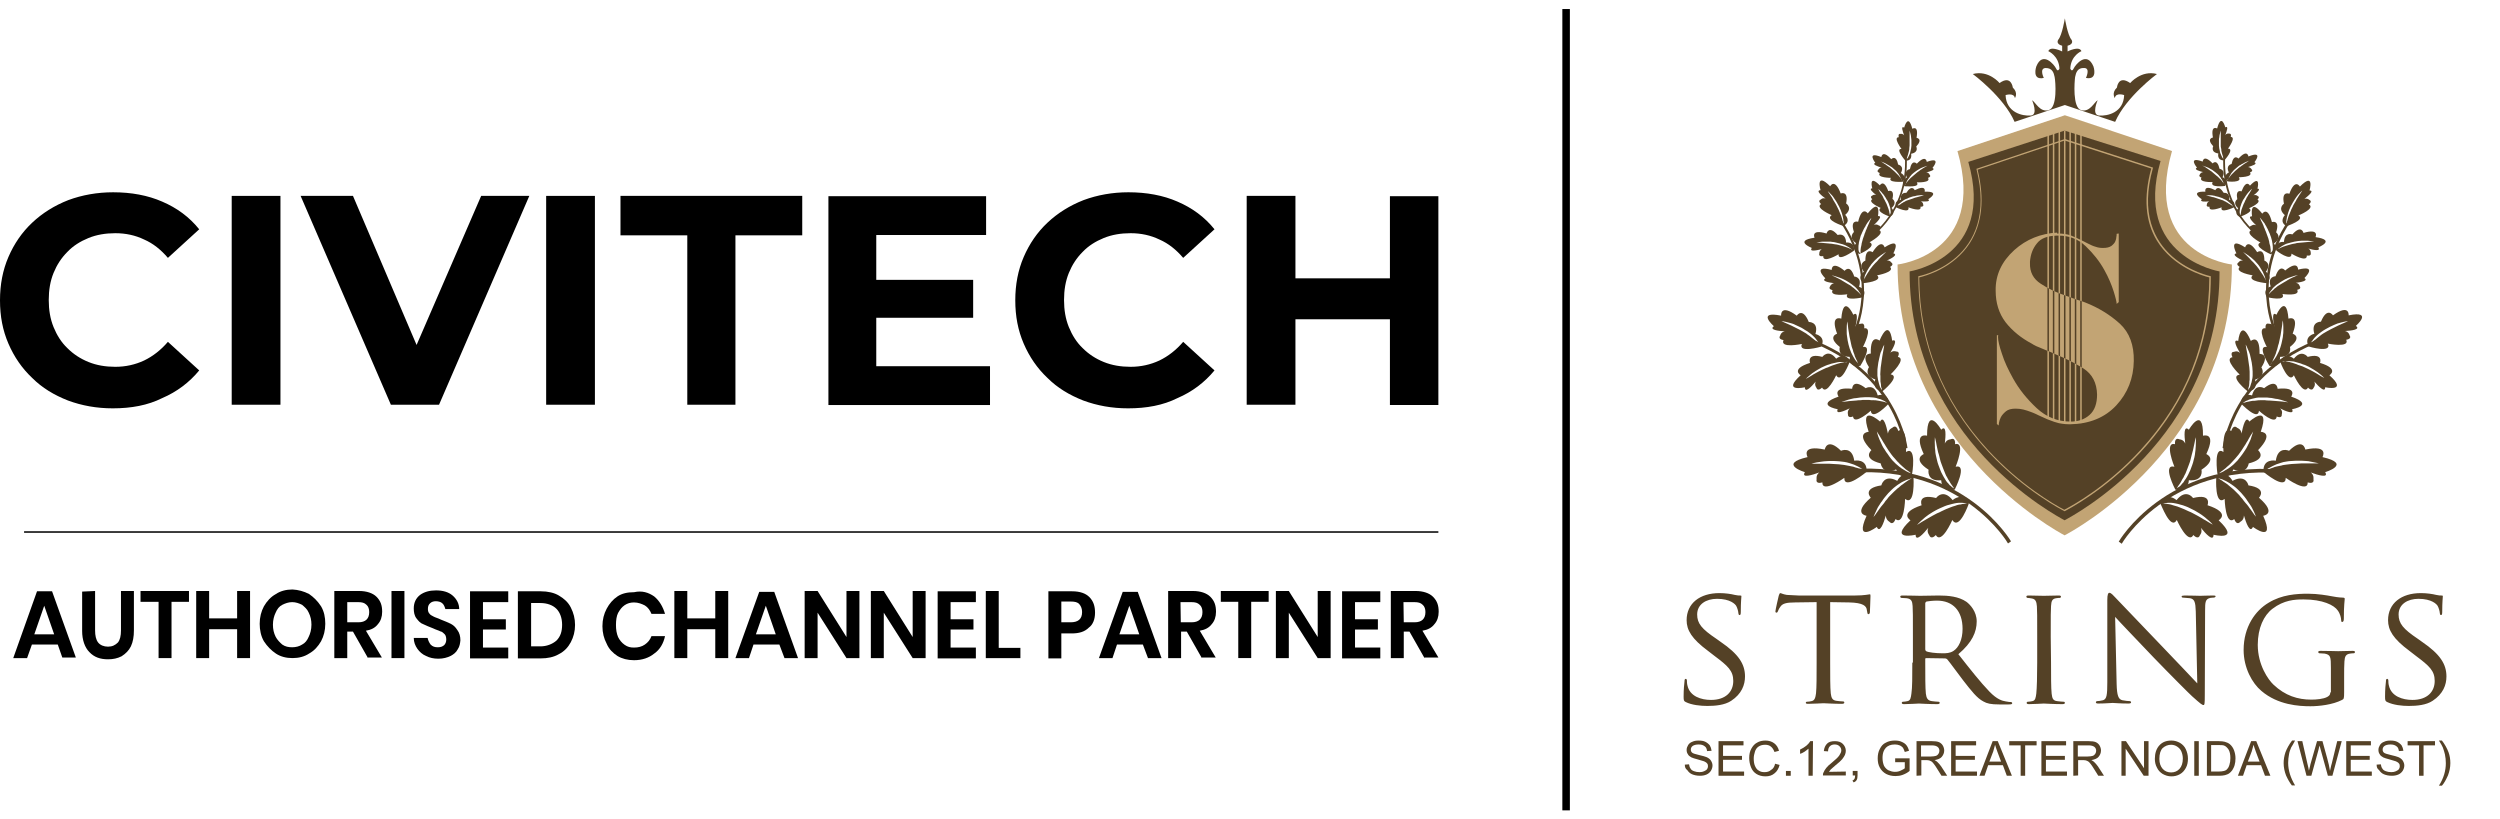 <?xml version="1.0" encoding="utf-8"?>
<!-- Generator: Adobe Illustrator 28.2.0, SVG Export Plug-In . SVG Version: 6.00 Build 0)  -->
<svg version="1.1" id="Layer_1" xmlns="http://www.w3.org/2000/svg" xmlns:xlink="http://www.w3.org/1999/xlink" x="0px" y="0px"
	 viewBox="0 0 830.8 272.2" style="enable-background:new 0 0 830.8 272.2;" xml:space="preserve">
<style type="text/css">
	.st0{fill:#544126;}
	.st1{fill:#C2A474;}
	.st2{fill-rule:evenodd;clip-rule:evenodd;fill:#544126;}
	.st3{clip-path:url(#SVGID_00000158028155690642665100000010942719549208765610_);fill:#544126;}
	.st4{clip-path:url(#SVGID_00000049179619165822521560000009620011461574880408_);fill:#544126;}
	.st5{clip-path:url(#SVGID_00000141434231972307370210000000593477543124345244_);fill:#544126;}
	.st6{clip-path:url(#SVGID_00000143591186253594925220000005176187150496224662_);fill:#544126;}
	.st7{clip-path:url(#SVGID_00000177442231316660630740000014465507240012898477_);fill:#544126;}
	.st8{clip-path:url(#SVGID_00000090256332715418227890000013800745620368574878_);fill:#544126;}
	.st9{clip-path:url(#SVGID_00000005244414575251886490000000795144310772226195_);fill:#544126;}
	.st10{fill:none;stroke:#000000;stroke-width:0.5;stroke-miterlimit:10;}
	.st11{enable-background:new    ;}
</style>
<g>
	<g>
		<g>
			<g>
				<path d="M519.2,269.3V3h2.5v266.3H519.2z"/>
			</g>
		</g>
	</g>
	<g>
		<path d="M37.5,135.7c-5.4,0-10.3-0.9-14.9-2.6c-4.6-1.8-8.6-4.2-11.9-7.5c-3.4-3.2-6-7-7.9-11.4S0,105.1,0,99.8
			c0-5.2,0.9-10,2.8-14.4s4.5-8.2,7.9-11.4s7.4-5.7,12-7.5c4.6-1.7,9.6-2.6,14.9-2.6c6,0,11.5,1,16.3,3.1c4.9,2.1,9,5.1,12.3,9.2
			l-10.4,9.5c-2.3-2.7-4.9-4.8-7.9-6.1c-2.9-1.4-6.1-2.1-9.6-2.1c-3.2,0-6.2,0.5-8.9,1.6s-5.1,2.6-7,4.6c-2,2-3.5,4.3-4.6,7
			s-1.6,5.7-1.6,9s0.5,6.3,1.6,9s2.6,5.1,4.6,7c2,2,4.3,3.5,7,4.6s5.7,1.6,8.9,1.6c3.4,0,6.6-0.7,9.6-2.1c2.9-1.4,5.6-3.5,7.9-6.2
			l10.4,9.5c-3.3,4-7.4,7.1-12.3,9.2C49.1,134.7,43.6,135.7,37.5,135.7z"/>
		<path d="M77,134.5V65.1h16.2v69.4H77z"/>
		<path d="M129.9,134.5l-30-69.4h17.4l26.2,61.4h-10.2l26.6-61.4h16l-30,69.4H129.9z"/>
		<path d="M181.5,134.5V65.1h16.2v69.4H181.5z"/>
		<path d="M228.4,134.5V78.2h-22.2V65.1h60.4v13.1h-22.2v56.3H228.4L228.4,134.5z"/>
		<path d="M291.2,121.7H329v12.9h-53.7V65.2h52.4v12.9h-36.5L291.2,121.7L291.2,121.7z M290,93h33.4v12.6H290V93z"/>
		<path d="M374.9,135.7c-5.4,0-10.3-0.9-14.9-2.6c-4.6-1.8-8.6-4.2-11.9-7.5c-3.4-3.2-6-7-7.9-11.4s-2.8-9.1-2.8-14.4
			c0-5.2,0.9-10,2.8-14.4s4.5-8.2,7.9-11.4s7.4-5.7,12-7.5c4.6-1.7,9.6-2.6,14.9-2.6c6,0,11.5,1,16.3,3.1c4.9,2.1,9,5.1,12.3,9.2
			l-10.4,9.5c-2.3-2.7-4.9-4.8-7.9-6.1c-2.9-1.4-6.1-2.1-9.6-2.1c-3.2,0-6.2,0.5-8.9,1.6c-2.7,1.1-5.1,2.6-7,4.6c-2,2-3.5,4.3-4.6,7
			s-1.6,5.7-1.6,9s0.5,6.3,1.6,9s2.6,5.1,4.6,7c2,2,4.3,3.5,7,4.6s5.7,1.6,8.9,1.6c3.4,0,6.6-0.7,9.6-2.1c2.9-1.4,5.6-3.5,7.9-6.2
			l10.4,9.5c-3.3,4-7.4,7.1-12.3,9.2C386.5,134.7,381,135.7,374.9,135.7z"/>
		<path d="M430.5,134.5h-16.2V65.1h16.2V134.5z M463.1,106.1h-33.9V92.5h33.9V106.1z M461.9,65.2H478v69.4h-16.1V65.2L461.9,65.2z"
			/>
	</g>
	<g>
		<path class="st0" d="M800.5,234.6c2.7,0,5.8-0.3,7.9-1.7c3.5-2.3,4.6-5.3,4.6-8.1c0-4.1-2.1-7.4-8.1-11.5l-1.4-1
			c-4.9-3.3-6.4-5.1-6.4-8.1c0-3.4,3-5.2,6.6-5.2c4.4,0,6.1,1.8,6.4,2.4c0.3,0.5,0.7,1.8,0.7,2.4c0.1,0.4,0.1,0.6,0.4,0.6
			c0.3,0,0.4-0.3,0.4-1.1c0-3.3,0.2-4.8,0.2-5.1s-0.1-0.3-0.5-0.3s-0.8,0-1.7-0.2c-1.2-0.3-3.1-0.6-5.1-0.6c-6.5,0-10.9,3.4-10.9,9
			c0,3.3,1.7,6.2,7.1,10.2l2.2,1.7c4.4,3.3,6.2,4.9,6.2,8.3c0,3.6-2.5,6.3-7.4,6.3c-3.3,0-7-1.2-7.8-4.7c-0.2-0.7-0.2-1.3-0.2-1.7
			s-0.2-0.6-0.4-0.6c-0.3,0-0.4,0.3-0.4,0.8c-0.1,0.8-0.3,2.7-0.3,5.1c0,1.3,0.1,1.5,0.7,1.8C795.4,234.3,798.2,234.6,800.5,234.6
			 M774.4,230.1c0,0.9-0.4,1.1-1,1.5c-1.3,0.7-3.6,0.9-5.3,0.9c-4.5,0-8.7-1.3-12.6-5c-1.7-1.6-5.2-6.5-5.2-13.2c0-5.6,2-9.8,4.9-12
			c3.8-2.9,7.4-3.1,10.3-3.1c6.4,0,10.2,1.9,11.4,3.7c0.8,1.1,1.1,2.5,1.1,3.1c0,0.4,0.1,0.7,0.3,0.7c0.3,0,0.6-0.2,0.6-1
			c0-4.8,0.3-6.1,0.3-6.7c0-0.2-0.1-0.4-0.6-0.4c-1.2,0-3-0.3-4-0.5s-4.4-0.8-7.6-0.8c-3.8,0-8.7,0.3-13.1,3
			c-4.4,2.6-8.3,8-8.3,15.7c0,6,2.9,11.1,5.9,13.6c5.5,4.7,12.5,5.1,16.3,5.1c2.9,0,7.4-0.5,10.5-2.1c0.6-0.3,0.7-0.4,0.7-2.6v-5.3
			c0-2,0-3.4,0.1-4.9c0.1-1.7,0.5-2.4,1.9-2.6c0.6-0.1,0.9-0.1,1.2-0.1c0.2,0,0.4-0.2,0.4-0.4c0-0.3-0.2-0.4-0.8-0.4
			c-1.5,0-4.6,0.1-4.8,0.1c-0.3,0-3.6-0.1-5.8-0.1c-0.6,0-0.8,0.1-0.8,0.4c0,0.2,0.2,0.4,0.4,0.4c0.4,0,1.3,0.1,1.7,0.1
			c2,0.4,2.1,1,2.1,4.8v8.1H774.4z M702.9,205c1.5,1.7,7.1,7.5,12.8,13.5c5.2,5.4,12.3,12.5,12.8,12.9c2.8,2.5,3.3,2.9,3.8,2.9
			c0.3,0,0.4-0.3,0.4-3.4l0.1-28c0-2.9,0.1-3.8,1.7-4.2c0.6-0.1,1-0.1,1.2-0.1c0.3,0,0.6-0.3,0.6-0.4c0-0.3-0.4-0.3-0.9-0.3
			c-2,0-3.6,0.1-4.2,0.1c-0.6,0-2.9-0.1-5.2-0.1c-0.6,0-1,0.1-1,0.3s0.1,0.4,0.4,0.4c0.4,0,1.5,0.1,2.4,0.2c1.5,0.3,1.8,1.3,1.9,4.4
			l0.5,23.9c-1.5-1.6-6.8-7.2-11.7-12.3c-7.6-7.9-14.8-15.5-15.6-16.3c-0.5-0.5-1.3-1.5-1.9-1.5c-0.4,0-0.7,0.5-0.7,2.4v27.3
			c0,4.3-0.2,5.6-1.4,6c-0.7,0.2-1.6,0.3-2,0.3c-0.2,0-0.4,0.2-0.4,0.4c0,0.3,0.3,0.4,0.8,0.4c2.2,0,4.3-0.2,4.8-0.2
			c0.4,0,2.4,0.2,5.2,0.2c0.6,0,0.9-0.1,0.9-0.4c0-0.2-0.2-0.4-0.4-0.4c-0.4,0-1.6-0.1-2.5-0.3c-1.3-0.3-1.8-1.5-1.9-5.4L702.9,205z
			 M681.5,211.7c0-7.4,0-8.8,0.1-10.3c0.1-1.7,0.4-2.4,1.7-2.6c0.6-0.1,0.9-0.1,1.2-0.1c0.2,0,0.4-0.2,0.4-0.4
			c0-0.3-0.2-0.4-0.8-0.4c-1.5,0-4.7,0.1-4.9,0.1c-0.3,0-3.4-0.1-5-0.1c-0.6,0-0.8,0.1-0.8,0.4c0,0.2,0.2,0.4,0.4,0.4
			c0.3,0,1,0.1,1.5,0.2c1.1,0.2,1.5,1,1.6,2.6c0.1,1.5,0.1,2.9,0.1,10.3v8.4c0,4.6-0.1,8.4-0.3,10.3c-0.2,1.4-0.3,2.3-1.3,2.5
			c-0.4,0.1-1.1,0.2-1.5,0.2c-0.3,0-0.4,0.2-0.4,0.4c0,0.3,0.3,0.4,0.8,0.4c1.5,0,4.6-0.2,4.9-0.2c0.2,0,3.4,0.2,6.2,0.2
			c0.6,0,0.8-0.2,0.8-0.4s-0.1-0.4-0.4-0.4c-0.4,0-1.5-0.1-2.2-0.2c-1.5-0.2-1.6-1.1-1.8-2.5c-0.2-2-0.2-5.7-0.2-10.3L681.5,211.7
			L681.5,211.7z M639.8,200.5c0-0.3,0.2-0.4,0.4-0.6c0.5-0.1,2.1-0.3,3.5-0.3c5.3,0,8.5,3.4,8.5,9.4c0,3.6-1.3,6.2-3,7.3
			c-1.2,0.8-2.5,0.8-3.7,0.8c-2.2,0-4.7-0.3-5.4-0.7c-0.2-0.2-0.3-0.3-0.3-0.6V200.5z M635.5,220.2c0,4.6,0,8.4-0.3,10.3
			c-0.2,1.4-0.3,2.3-1.3,2.5c-0.4,0.1-1.1,0.2-1.5,0.2c-0.3,0-0.4,0.2-0.4,0.4c0,0.3,0.3,0.4,0.8,0.4c1.5,0,4.8-0.2,4.9-0.2
			c0.2,0,3.4,0.2,6.1,0.2c0.6,0,0.8-0.2,0.8-0.4s-0.1-0.4-0.4-0.4c-0.4,0-1.5-0.1-2.2-0.2c-1.5-0.2-1.8-1.1-2-2.5
			c-0.2-2-0.2-5.7-0.2-10.3v-1.1c0-0.3,0.1-0.4,0.3-0.4l6.3,0.1c0.3,0,0.4,0.1,0.7,0.3c1.1,1.3,3.3,4.4,5.3,7c2.8,3.6,4.6,5.9,6.7,7
			c1.2,0.7,2.5,1,5.3,1h3.1c0.9,0,1.2-0.1,1.2-0.4c0-0.2-0.2-0.4-0.4-0.4c-0.3,0-0.8,0-1.7-0.2c-1.2-0.2-2.9-0.6-5.5-3.3
			c-2.9-3-6.3-7.3-10.3-12.4c4.6-3.9,6.1-7.4,6.1-10.9c0-3.3-2.2-5.6-3.4-6.5c-2.6-1.8-6.1-2.1-9.2-2.1c-1.5,0-5.7,0.1-6.2,0.1
			c-0.3,0-3.6-0.1-5.8-0.1c-0.6,0-0.8,0.1-0.8,0.4c0,0.2,0.2,0.4,0.4,0.4c0.4,0,1.3,0.1,1.7,0.1c1.6,0.2,1.9,1,2,2.6
			c0.1,1.5,0.1,2.9,0.1,10.3v8.5L635.5,220.2L635.5,220.2z M608.3,200.1l6.2,0.1c4.7,0.1,5.8,1.2,5.9,2.6l0.1,0.5
			c0.1,0.7,0.2,0.8,0.4,0.8s0.5-0.2,0.5-0.6c0-0.6,0.2-4,0.2-5.4c0-0.3,0-0.6-0.2-0.6s-0.7,0.1-1.4,0.2c-0.8,0.1-1.9,0.2-3.5,0.2
			h-18.8c-0.6,0-2.5-0.1-3.9-0.2c-1.3-0.2-1.9-0.6-2.2-0.6c-0.2,0-0.4,0.6-0.5,0.9c-0.1,0.4-1.1,4.7-1.1,5.2c0,0.3,0.2,0.4,0.3,0.4
			c0.2,0,0.4-0.1,0.5-0.4c0.2-0.3,0.2-0.7,0.8-1.5c0.7-1.1,1.9-1.5,5-1.5l7.1-0.1v20c0,4.6,0,8.4-0.2,10.3c-0.2,1.4-0.4,2.4-1.5,2.6
			c-0.4,0.1-1,0.2-1.5,0.2c-0.3,0-0.4,0.2-0.4,0.3c0,0.3,0.2,0.4,0.8,0.4c1.5,0,4.9-0.2,5.1-0.2c0.3,0,3.4,0.2,6.1,0.2
			c0.6,0,0.8-0.2,0.8-0.4s-0.1-0.4-0.4-0.4c-0.4,0-1.6-0.1-2.2-0.2c-1.5-0.2-1.7-1.1-1.9-2.5c-0.2-2-0.2-5.7-0.2-10.3v-20H608.3
			L608.3,200.1z M567.4,234.6c2.7,0,5.8-0.3,7.9-1.7c3.5-2.3,4.6-5.3,4.6-8.1c0-4.1-2.1-7.4-8.1-11.5l-1.4-1
			c-4.9-3.3-6.4-5.1-6.4-8.1c0-3.4,3-5.2,6.6-5.2c4.4,0,6.1,1.8,6.4,2.4c0.3,0.5,0.7,1.8,0.7,2.4c0.1,0.4,0.1,0.6,0.4,0.6
			c0.3,0,0.4-0.3,0.4-1.1c0-3.3,0.2-4.8,0.2-5.1s-0.1-0.3-0.5-0.3s-0.8,0-1.7-0.2c-1.2-0.3-3.1-0.6-5.1-0.6c-6.5,0-10.9,3.4-10.9,9
			c0,3.3,1.7,6.2,7.1,10.2l2.2,1.7c4.4,3.3,6.2,4.9,6.2,8.3c0,3.6-2.5,6.3-7.4,6.3c-3.3,0-7-1.2-7.8-4.7c-0.2-0.7-0.2-1.3-0.2-1.7
			s-0.2-0.6-0.4-0.6c-0.3,0-0.4,0.3-0.4,0.8c-0.1,0.8-0.3,2.7-0.3,5.1c0,1.3,0.1,1.5,0.7,1.8C562.2,234.3,565.1,234.6,567.4,234.6z"
			/>
		<path class="st1" d="M741.7,87.9c0,0-29.8-3.3-19.9-37.7l-35.6-11.9l0,0l0,0l0,0l0,0l-35.7,11.9c9.9,34.4-19.9,37.7-19.9,37.7
			c0,60.2,53.2,88.8,55.5,90l0,0l0,0l0,0l0,0C688.5,176.7,741.7,148.2,741.7,87.9"/>
		<path class="st0" d="M737.6,90.2c0,0-28.8-4.8-19.6-36.7l-31.9-10.1l0,0l0,0l0,0l0,0l-32,10.4c9.2,31.9-19.5,36.4-19.5,36.4
			c0,55.9,49.4,81.5,51.5,82.7l0,0l0,0l0,0l0,0C688.3,171.7,737.6,146,737.6,90.2"/>
		<path class="st1" d="M686.2,46.2L686.2,46.2L686.2,46.2L686.2,46.2L686.2,46.2l-29.4,9.9c7.8,30.8-19.3,35.7-19.3,35.7
			c0,53.4,46.6,77,48.6,78.1l0,0l0,0l0,0l0,0c2-1.1,48.6-24.7,48.6-78.1c0,0-27.9-5.6-19.2-36.1L686.2,46.2L686.2,46.2z M686.1,46.7
			l28.8,9.3c-2.6,9.5-2,17.6,1.9,24c5.4,8.8,15.3,11.7,17.4,12.2c-0.1,21.7-7.8,41-22.9,57.4c-10.7,11.7-22,18.1-25.3,19.8
			c-3.3-1.7-14.5-8.1-25.3-19.8c-15.1-16.4-22.8-35.7-22.9-57.4c2-0.5,11.4-3,16.8-11.4c4.1-6.4,5-14.6,2.6-24.4L686.1,46.7z"/>
		<path class="st2" d="M707.9,27.6c-4-2.8-4.4,1.5-4.4,1.5c-1.9,1.8-0.7,3.5-0.7,3.5c0.3-2,3.1-1,3.1-1c-0.2,5.8-5.5,7-8.3,6.8
			c-2.7-0.2-0.5-5.1-0.5-5.1c-1.2,0.7-2.6,4.1-5.5,3.3c-2.9-0.8-2.2-9.5-2-11c0.3-1.5,0.8-3.1,3-3c2.2,0,0.6,3.3,0.6,3.3
			c4.1,0.8,2.5-3.8,2.5-3.8c-2.2-5.3-6-0.6-6.6,0.7s-1.1,0-1.1,0c0.2-4.4,3.7-5.8,3.7-5.8c-0.7-1.9-4.6,0.1-4.6,0.1v-1.9
			c2.3-0.6,1.3-2,1.3-2c-1.3-1.5-2.2-7.1-2.2-7.1s-0.9,5.6-2.2,7.1c0,0-1,1.4,1.3,2v1.9c0,0-3.9-2-4.6-0.1c0,0,3.5,1.5,3.7,5.8
			c0,0-0.5,1.3-1.1,0s-4.5-6-6.6-0.7c0,0-1.6,4.7,2.5,3.8c0,0-1.6-3.2,0.6-3.3c2.2,0,2.7,1.5,3,3s1,10.2-2,11
			c-2.9,0.8-4.3-2.6-5.5-3.3c0,0,2.2,5-0.5,5.1c-2.7,0.2-8.1-1-8.3-6.8c0,0,2.8-0.9,3.1,1c0,0,1.2-1.7-0.7-3.5c0,0-0.5-4.3-4.4-1.5
			c0,0-3.6-4.4-8.9-3c0,0,10.2,7.5,13.9,15.9l16.7-5.6l0,0l0,0l0,0l0,0l16.7,5.6c3.7-8.4,13.9-15.9,13.9-15.9
			C711.6,23.2,707.9,27.6,707.9,27.6"/>
		<path class="st2" d="M753.3,156L753.3,156c0.2-0.1,0.4-0.4,0.8-0.5c0.3-0.2,0.7-0.4,1.1-0.6c0.4-0.2,0.8-0.4,1.3-0.6
			c0.5-0.2,1-0.3,1.5-0.5s1.1-0.3,1.7-0.4c0.6-0.1,1.2-0.2,1.7-0.2c0.6,0,1.2-0.1,1.7-0.1c0.6,0,1.1,0,1.7,0c0.5,0,1.1,0.1,1.6,0.1
			s1,0.1,1.4,0.2c1.7,0.3,2.8,0.6,2.8,0.6s-0.3,0-0.8,0s-1.2,0-2.1,0c-0.4,0-0.9,0-1.4,0s-1,0-1.5,0s-1.1,0.1-1.6,0.1
			c-0.6,0-1.1,0.1-1.7,0.1c-0.6,0.1-1.1,0.1-1.7,0.2c-0.5,0.1-1.1,0.1-1.6,0.3c-0.5,0.1-1,0.2-1.5,0.3s-0.9,0.2-1.3,0.4
			c-0.4,0.1-0.8,0.3-1.1,0.4c-0.3,0.1-0.6,0.3-0.8,0.3c-0.5,0.2-0.7,0.3-0.7,0.3S752.9,156.3,753.3,156 M759.6,158.8
			c0,0,7.4,5.3,7.3,1.5c0,0,2.3,0.8,1.9-1.1c0,0,0.3-1.3-0.9-2.2c2.4,0.9,6.1,2,4.8-0.1c0,0,9.1-2.7-0.9-5c0,0,2.4-4.2-5.7-2.5
			c0,0-0.7-4.2-5.4,0.4c0,0-3.7-1.7-4.4,3.3c0,0-4.4-0.9-4.1,3.7C752.2,156.8,759.6,163.1,759.6,158.8z"/>
		<path class="st2" d="M737.8,159.1L737.8,159.1c0.2,0.1,0.6,0.1,0.9,0.3c0.3,0.1,0.7,0.3,1.1,0.5c0.4,0.2,0.8,0.5,1.2,0.7
			c0.4,0.3,0.9,0.6,1.3,0.9c0.4,0.3,0.9,0.7,1.3,1.1c0.4,0.4,0.8,0.8,1.2,1.2c0.4,0.5,0.8,0.9,1.1,1.3c0.4,0.5,0.7,0.9,1,1.4
			c0.3,0.4,0.6,0.9,0.9,1.3c0.3,0.4,0.5,0.8,0.7,1.2c0.8,1.5,1.2,2.7,1.2,2.7s-0.2-0.2-0.5-0.6c-0.3-0.4-0.7-1-1.2-1.7
			c-0.3-0.3-0.5-0.7-0.8-1.1c-0.3-0.4-0.6-0.8-1-1.2c-0.3-0.4-0.7-0.8-1-1.3c-0.4-0.4-0.7-0.8-1.1-1.3c-0.4-0.4-0.8-0.8-1.2-1.2
			s-0.8-0.8-1.2-1.1s-0.8-0.7-1.2-1s-0.7-0.6-1.1-0.8c-0.4-0.2-0.7-0.5-1-0.7s-0.6-0.3-0.8-0.5c-0.4-0.3-0.7-0.4-0.7-0.4
			S737.3,159,737.8,159.1 M739.3,165.8c0,0,0.2,9.1,3.2,6.7c0,0,0.7,2.3,2,0.9c0,0,1.2-0.5,1.2-2.1c0.7,2.4,2,6.1,3,3.8
			c0,0,7.6,5.7,3.4-3.7c0,0,4.8-0.6-1.4-6c0,0,3-3.1-3.5-4.1c0,0-0.8-3.9-5.3-1.5c0,0-1.9-4-5.4-1.1
			C736.5,158.7,735.9,168.4,739.3,165.8z"/>
		<path class="st2" d="M719.5,167.2L719.5,167.2c0.3,0,0.6-0.1,0.9-0.1c0.4,0,0.8,0,1.2,0s0.9,0.1,1.4,0.2c0.5,0.1,1,0.2,1.6,0.4
			c0.5,0.1,1.1,0.3,1.6,0.5s1.1,0.4,1.6,0.7s1.1,0.5,1.6,0.8s1,0.6,1.5,0.9c0.5,0.3,0.9,0.6,1.3,0.9c0.4,0.3,0.8,0.6,1.1,0.9
			c1.4,1.1,2.1,2,2.1,2s-0.2-0.2-0.7-0.4c-0.4-0.3-1.1-0.6-1.8-1.1c-0.4-0.2-0.8-0.4-1.2-0.7c-0.4-0.2-0.9-0.5-1.4-0.8
			s-1-0.5-1.5-0.8s-1-0.5-1.5-0.7s-1-0.5-1.5-0.7s-1-0.4-1.5-0.6c-0.5-0.2-1-0.4-1.5-0.5s-0.9-0.3-1.3-0.4c-0.4-0.1-0.8-0.2-1.1-0.2
			c-0.3-0.1-0.6-0.1-0.9-0.1c-0.5-0.1-0.8-0.1-0.8-0.1S719,167.3,719.5,167.2 M723.4,172.8c0,0,3.7,8.3,5.5,5c0,0,1.6,1.8,2.2,0
			c0,0,0.9-0.9,0.3-2.4c1.6,2,4.2,4.8,4.2,2.3c0,0,9.2,2.3,1.7-4.8c0,0,4.2-2.4-3.7-5c0,0,1.6-4-4.8-2.4c0,0-2.3-3.3-5.5,0.7
			c0,0-3.3-3-5.4,1.1C718.1,167.3,721.3,176.5,723.4,172.8z"/>
		<path class="st2" d="M737.4,157.3L737.4,157.3c0,0,0.2-0.2,0.6-0.5c0.2-0.2,0.5-0.3,0.7-0.5c0.3-0.2,0.6-0.5,0.9-0.7
			c0.3-0.3,0.6-0.6,1-0.9c0.4-0.3,0.7-0.7,1.1-1.1c0.4-0.4,0.7-0.8,1.1-1.2c0.4-0.4,0.7-0.9,1.1-1.3c0.3-0.5,0.7-0.9,1-1.4
			s0.6-0.9,0.9-1.4c0.3-0.4,0.6-0.9,0.8-1.3c0.3-0.4,0.5-0.8,0.7-1.2c0.4-0.7,0.8-1.4,1.1-1.8c0.3-0.4,0.4-0.7,0.4-0.7
			s-0.3,1.1-0.9,2.8c-0.2,0.4-0.4,0.8-0.6,1.3c-0.2,0.5-0.5,0.9-0.7,1.4c-0.3,0.5-0.6,1-0.9,1.4c-0.3,0.5-0.7,1-1,1.4
			c-0.4,0.5-0.7,0.9-1.1,1.4c-0.4,0.4-0.8,0.8-1.2,1.2s-0.8,0.7-1.2,1s-0.8,0.6-1.2,0.8s-0.7,0.4-1,0.6c-0.3,0.2-0.6,0.3-0.8,0.4
			C737.7,157.2,737.4,157.3,737.4,157.3 M736.9,157.5c3.8,2.7,5.3-1.5,5.3-1.5c4.6,2,5.1-2,5.1-2c6.4-1.6,3.1-4.4,3.1-4.4
			c5.7-6,0.9-6.1,0.9-6.1c3.3-9.7-3.8-3.4-3.8-3.4c-1.2-2.2-2.1,1.5-2.6,4c-0.1-1.5-1.4-1.9-1.4-1.9c-1.4-1.3-2,1-2,1
			c-3.2-2-2.6,7-2.6,7C735.5,147.9,736.9,157.5,736.9,157.5z"/>
		<path class="st2" d="M723.3,162.3L723.3,162.3c0,0,0.2-0.2,0.5-0.7c0.1-0.2,0.3-0.4,0.5-0.7s0.4-0.6,0.6-1
			c0.2-0.4,0.4-0.8,0.7-1.2c0.2-0.4,0.4-0.9,0.7-1.4c0.2-0.5,0.4-1,0.6-1.5c0.2-0.5,0.4-1.1,0.6-1.6c0.2-0.5,0.4-1.1,0.5-1.6
			s0.3-1.1,0.4-1.6c0.1-0.5,0.3-1,0.4-1.5c0.1-0.5,0.2-0.9,0.3-1.4c0.2-0.8,0.3-1.5,0.4-2c0.1-0.5,0.2-0.8,0.2-0.8s0.1,1.2,0,2.9
			c0,0.4-0.1,0.9-0.1,1.4c-0.1,0.5-0.1,1-0.2,1.6c-0.1,0.5-0.2,1.1-0.4,1.7c-0.1,0.6-0.3,1.1-0.5,1.7c-0.2,0.6-0.4,1.1-0.6,1.6
			c-0.2,0.5-0.5,1.1-0.7,1.5c-0.3,0.5-0.5,1-0.8,1.4s-0.6,0.8-0.8,1.2c-0.3,0.3-0.6,0.6-0.8,0.9c-0.2,0.3-0.5,0.5-0.7,0.6
			C723.5,162.1,723.3,162.3,723.3,162.3 M722.9,162.7c4.4,1.3,4.5-3.1,4.5-3.1c5.1,0.4,4.2-3.5,4.2-3.5c5.5-3.6,1.6-5.2,1.6-5.2
			c3.5-7.5-1.1-6.1-1.1-6.1c0.1-10.3-4.7-2-4.7-2c-1.8-1.7-1.5,2.1-1.2,4.6c-0.6-1.4-1.9-1.4-1.9-1.4c-1.8-0.8-1.5,1.6-1.5,1.6
			c-3.7-0.9-0.2,7.5-0.2,7.5C718.4,154.1,722.9,162.7,722.9,162.7z"/>
		<path class="st2" d="M704.1,180c0-0.1,15.6-26.7,53.4-24l-0.1,1.2c-37.1-2.6-52.3,23.4-52.3,23.5L704.1,180z"/>
		<path class="st2" d="M767.8,114.2L767.8,114.2c0.1-0.2,0.2-0.4,0.4-0.7c0.2-0.2,0.4-0.5,0.6-0.8c0.2-0.3,0.5-0.6,0.8-0.9
			s0.6-0.6,1-0.9s0.8-0.6,1.1-0.8c0.4-0.3,0.8-0.5,1.3-0.8c0.4-0.2,0.9-0.5,1.3-0.7c0.4-0.2,0.9-0.4,1.3-0.6
			c0.4-0.2,0.8-0.3,1.2-0.5c0.4-0.1,0.8-0.2,1.1-0.3c1.4-0.4,2.4-0.5,2.4-0.5s-0.2,0.1-0.6,0.3c-0.4,0.2-0.9,0.4-1.6,0.7
			c-0.3,0.1-0.7,0.3-1.1,0.5c-0.4,0.2-0.8,0.4-1.2,0.6s-0.8,0.4-1.2,0.6s-0.8,0.4-1.3,0.7c-0.4,0.2-0.8,0.5-1.2,0.7
			c-0.4,0.3-0.8,0.5-1.1,0.8s-0.7,0.5-1,0.8s-0.6,0.5-0.9,0.7c-0.3,0.2-0.5,0.5-0.7,0.7S768,114.2,767.8,114.2
			c-0.2,0.4-0.4,0.6-0.4,0.6S767.6,114.5,767.8,114.2 M773.6,114.2c0,0,7.4,1.5,6.1-1.3c0,0,2-0.2,1.1-1.5c0,0-0.2-1.1-1.5-1.4
			c2.1-0.1,5.3-0.5,3.6-1.7c0,0,6-5.2-2.4-3.5c0,0,0.4-4-5.2,0c0,0-1.9-3-4,2.1c0,0-3.4-0.1-2.2,4c0,0-3.6,0.8-1.9,4.2
			C767.2,115.2,775.1,117.5,773.6,114.2z"/>
		<path class="st2" d="M758.9,120.1L758.9,120.1c0.2,0,0.5-0.1,0.8-0.1s0.6,0,1,0s0.8,0.1,1.2,0.1s0.9,0.2,1.3,0.3
			c0.5,0.1,0.9,0.3,1.4,0.4c0.5,0.2,0.9,0.4,1.4,0.5c0.4,0.2,0.9,0.4,1.3,0.6c0.4,0.2,0.8,0.5,1.2,0.7s0.8,0.5,1.1,0.7
			c0.4,0.2,0.7,0.5,1,0.7c1.2,0.9,1.8,1.6,1.8,1.6s-0.2-0.1-0.6-0.3c-0.4-0.2-0.9-0.5-1.5-0.9c-0.3-0.2-0.7-0.4-1-0.6
			c-0.4-0.2-0.7-0.4-1.1-0.6c-0.4-0.2-0.8-0.4-1.2-0.6s-0.9-0.4-1.3-0.6c-0.4-0.2-0.9-0.4-1.3-0.5c-0.4-0.1-0.9-0.3-1.3-0.5
			c-0.4-0.1-0.8-0.3-1.2-0.4s-0.8-0.2-1.1-0.3c-0.4-0.1-0.7-0.1-1-0.2s-0.5-0.1-0.8-0.1c-0.4,0-0.7-0.1-0.7-0.1
			S758.5,120.1,758.9,120.1 M762.3,124.7c0,0,3.2,6.9,4.7,4.1c0,0,1.3,1.5,1.9,0c0,0,0.7-0.8,0.2-2c1.4,1.6,3.6,3.9,3.6,1.9
			c0,0,7.8,1.7,1.4-4c0,0,3.5-2.1-3.1-4.1c0,0,1.2-3.4-4.1-2c0,0-2-2.7-4.6,0.6c0,0-2.8-2.5-4.5,1
			C757.7,120.2,760.6,127.8,762.3,124.7z"/>
		<path class="st2" d="M745.8,133.6L745.8,133.6c0.2-0.1,0.4-0.3,0.7-0.4c0.3-0.1,0.6-0.2,0.9-0.4c0.3-0.1,0.7-0.2,1.1-0.3
			c0.4-0.1,0.9-0.2,1.3-0.3c0.5-0.1,0.9-0.1,1.4-0.1s1,0,1.5,0s1,0,1.5,0.1c0.5,0,1,0.1,1.4,0.2c0.5,0.1,0.9,0.2,1.3,0.2
			c0.4,0.1,0.8,0.2,1.2,0.3c1.4,0.4,2.3,0.8,2.3,0.8s-0.2,0-0.7-0.1c-0.4-0.1-1-0.1-1.7-0.2c-0.4,0-0.7-0.1-1.2-0.1
			c-0.4,0-0.8-0.1-1.3-0.1c-0.4,0-0.9-0.1-1.4-0.1s-0.9,0-1.4-0.1c-0.5,0-0.9,0-1.4,0s-0.9,0-1.4,0.1c-0.4,0.1-0.9,0.1-1.3,0.1
			c-0.4,0.1-0.8,0.1-1.1,0.2c-0.3,0.1-0.7,0.1-1,0.2c-0.3,0.1-0.5,0.2-0.7,0.2c-0.4,0.1-0.6,0.2-0.6,0.2S745.4,133.8,745.8,133.6
			 M750.7,136.5c0,0,5.6,5.1,5.9,1.9c0,0,1.8,0.9,1.7-0.8c0,0,0.4-1-0.6-1.9c1.9,1,4.9,2.2,4,0.3c0,0,7.8-1.4-0.3-4.2
			c0,0,2.4-3.3-4.5-2.6c0,0-0.2-3.6-4.5-0.2c0,0-2.9-1.8-4,2.4c0,0-3.5-1.2-3.7,2.7C744.8,134.1,750.4,140.1,750.7,136.5z"/>
		<path class="st2" d="M754.5,121.3L754.5,121.3c0,0,0.1-0.2,0.3-0.6c0.1-0.2,0.3-0.4,0.4-0.7c0.1-0.3,0.3-0.6,0.4-0.9
			c0.2-0.3,0.3-0.7,0.5-1.1s0.3-0.8,0.4-1.2c0.2-0.4,0.3-0.9,0.4-1.3c0.1-0.4,0.2-0.9,0.4-1.4c0.1-0.5,0.2-0.9,0.3-1.4
			s0.2-0.9,0.3-1.4c0.1-0.4,0.1-0.9,0.2-1.3c0.1-0.4,0.1-0.8,0.2-1.2c0.1-0.7,0.2-1.3,0.2-1.7c0.1-0.4,0.1-0.7,0.1-0.7
			s0.2,1,0.2,2.4c0,0.4,0,0.8,0,1.2c0,0.4,0,0.9-0.1,1.3c0,0.5-0.1,0.9-0.2,1.4c-0.1,0.5-0.2,1-0.3,1.4c-0.1,0.5-0.3,1-0.4,1.4
			c-0.2,0.5-0.3,0.9-0.5,1.3s-0.4,0.8-0.6,1.2c-0.2,0.4-0.4,0.7-0.6,1c-0.2,0.3-0.4,0.6-0.6,0.8c-0.2,0.2-0.4,0.4-0.5,0.6
			C754.7,121.1,754.5,121.3,754.5,121.3 M754.2,121.6c3.8,0.8,3.5-3,3.5-3c4.2,0,3.3-3.3,3.3-3.3c4.3-3.4,0.9-4.4,0.9-4.4
			c2.4-6.5-1.4-5-1.4-5c-0.7-8.6-4-1.3-4-1.3c-1.6-1.3-1.1,1.9-0.7,4c-0.6-1.1-1.7-1-1.7-1c-1.5-0.5-1.2,1.5-1.2,1.5
			c-3.1-0.5,0.4,6.2,0.4,6.2C749.8,114.7,754.2,121.6,754.2,121.6z"/>
		<path class="st2" d="M747.1,129.7L747.1,129.7c0,0,0-0.2,0.1-0.7c0-0.2,0.1-0.5,0.2-0.7c0-0.3,0.1-0.6,0.1-1s0-0.7,0.1-1.1
			c0-0.4,0-0.8,0-1.3c0-0.4,0-0.9,0-1.4s-0.1-0.9-0.1-1.4c-0.1-0.5-0.1-0.9-0.2-1.4c-0.1-0.5-0.1-0.9-0.2-1.4
			c-0.1-0.4-0.1-0.9-0.2-1.3c-0.1-0.4-0.1-0.8-0.2-1.1c-0.1-0.7-0.3-1.3-0.3-1.7c-0.1-0.4-0.1-0.7-0.1-0.7s0.5,0.9,1,2.2
			c0.1,0.3,0.3,0.7,0.4,1.1c0.1,0.4,0.2,0.8,0.3,1.3c0.1,0.4,0.2,0.9,0.3,1.4s0.1,1,0.2,1.5c0,0.5,0.1,1,0.1,1.5s0,1,0,1.4
			c0,0.5-0.1,0.9-0.2,1.3c-0.1,0.4-0.1,0.8-0.3,1.2c-0.1,0.4-0.2,0.7-0.3,1s-0.2,0.5-0.3,0.7C747.2,129.5,747.1,129.7,747.1,129.7
			 M747,130.1c3.8-0.5,2.4-3.9,2.4-3.9c4-1.4,2.1-4.1,2.1-4.1c3-4.6-0.6-4.5-0.6-4.5c0.1-6.9-2.9-4.3-2.9-4.3c-3.4-7.9-4.2,0-4.2,0
			c-2-0.7-0.5,2.1,0.6,4c-0.9-0.9-1.9-0.4-1.9-0.4c-1.6,0-0.6,1.8-0.6,1.8c-3.1,0.5,2.4,5.8,2.4,5.8C740.6,125,747,130.1,747,130.1z
			"/>
		<path class="st2" d="M738.6,148.9c0-0.1,2.9-25.7,32.8-36.5l0.3,0.9c-29.3,10.6-32.1,35.6-32.1,35.7L738.6,148.9z"/>
		<path class="st2" d="M759.8,74.2L759.8,74.2c0-0.2,0-0.4,0-0.6s0-0.5,0.1-0.8c0-0.3,0.1-0.6,0.2-1c0.1-0.3,0.2-0.7,0.3-1.1
			s0.3-0.7,0.4-1.1c0.2-0.4,0.3-0.7,0.5-1.1c0.2-0.4,0.4-0.7,0.6-1.1c0.2-0.3,0.4-0.7,0.6-1c0.2-0.3,0.4-0.6,0.6-0.9
			c0.2-0.3,0.4-0.5,0.6-0.8c0.8-0.9,1.4-1.4,1.4-1.4s-0.1,0.2-0.3,0.5s-0.5,0.7-0.8,1.2c-0.2,0.3-0.3,0.5-0.5,0.8
			c-0.2,0.3-0.4,0.6-0.5,0.9c-0.2,0.3-0.4,0.7-0.6,1c-0.2,0.3-0.4,0.7-0.5,1c-0.2,0.3-0.3,0.7-0.5,1c-0.1,0.4-0.3,0.7-0.4,1
			c-0.1,0.3-0.3,0.7-0.4,1c-0.1,0.3-0.2,0.6-0.3,0.9s-0.1,0.5-0.2,0.8c-0.1,0.2-0.1,0.4-0.1,0.6c-0.1,0.3-0.1,0.5-0.1,0.5
			S759.9,74.5,759.8,74.2 M763.8,71.6c0,0,5.8-2.3,3.5-3.7c0,0,1.3-1,0.1-1.5c0,0-0.6-0.6-1.6-0.3c1.4-1.1,3.4-2.8,1.7-2.8
			c0,0,1.8-6.3-3.2-1.3c0,0-1.6-2.9-3.5,2.4c0,0-2.7-1.2-1.8,3.3c0,0-2.3,1.5,0.3,3.8c0,0-2.1,2.2,0.6,3.7
			C759.9,75.1,766.3,73.1,763.8,71.6z"/>
		<path class="st2" d="M757.1,82.7L757.1,82.7c0.1-0.1,0.3-0.3,0.5-0.4s0.4-0.3,0.7-0.5s0.6-0.3,0.9-0.5c0.3-0.2,0.7-0.3,1-0.4
			c0.4-0.1,0.7-0.2,1.1-0.3c0.4-0.1,0.8-0.2,1.2-0.3c0.4-0.1,0.8-0.1,1.2-0.2c0.4,0,0.8-0.1,1.2-0.1s0.7,0,1.1,0c0.3,0,0.7,0,1,0
			c1.2,0.1,2,0.3,2,0.3s-0.2,0-0.5,0s-0.8,0.1-1.4,0.1c-0.3,0-0.6,0.1-1,0.1c-0.3,0-0.7,0.1-1.1,0.1c-0.4,0-0.7,0.1-1.1,0.1
			c-0.4,0-0.8,0.1-1.1,0.2c-0.4,0.1-0.8,0.1-1.1,0.2c-0.4,0.1-0.7,0.2-1.1,0.3c-0.3,0.1-0.7,0.2-1,0.3c-0.3,0.1-0.6,0.2-0.9,0.3
			c-0.3,0.1-0.5,0.2-0.7,0.3c-0.2,0.1-0.4,0.2-0.6,0.3c-0.3,0.2-0.5,0.2-0.5,0.2S756.8,83,757.1,82.7 M761.5,84.3
			c0,0,5.3,3.2,5.1,0.6c0,0,1.6,0.4,1.3-0.9c0,0,0.1-0.9-0.8-1.4c1.7,0.5,4.3,1,3.3-0.4c0,0,6.1-2.4-0.9-3.4c0,0,1.4-3-4-1.4
			c0,0-0.7-2.9-3.7,0.5c0,0-2.6-1-2.8,2.5c0,0-3-0.4-2.6,2.7C756.3,83.3,761.7,87.2,761.5,84.3z"/>
		<path class="st2" d="M753.8,98L753.8,98c0.1-0.2,0.2-0.4,0.3-0.6s0.3-0.4,0.5-0.7c0.2-0.2,0.4-0.5,0.6-0.8
			c0.2-0.3,0.5-0.5,0.8-0.8s0.6-0.5,0.9-0.7c0.3-0.2,0.7-0.5,1-0.7s0.7-0.4,1-0.6s0.7-0.4,1-0.5c0.3-0.2,0.7-0.3,1-0.4
			s0.6-0.2,0.9-0.3c1.1-0.4,1.9-0.5,1.9-0.5s-0.2,0.1-0.5,0.2c-0.3,0.2-0.8,0.4-1.3,0.6c-0.3,0.1-0.5,0.3-0.8,0.4
			c-0.3,0.2-0.6,0.3-0.9,0.5c-0.3,0.2-0.6,0.4-1,0.6c-0.3,0.2-0.7,0.4-1,0.6s-0.7,0.4-1,0.6s-0.6,0.4-0.9,0.7
			c-0.3,0.2-0.6,0.4-0.8,0.7c-0.2,0.2-0.5,0.4-0.7,0.6s-0.4,0.4-0.6,0.6C754,97.7,753.9,97.8,753.8,98c-0.2,0.3-0.4,0.4-0.4,0.4
			S753.6,98.3,753.8,98 M758.5,97.7c0,0,6.1,0.9,4.9-1.4c0,0,1.6-0.2,0.8-1.3c0,0-0.2-0.9-1.3-1c1.7-0.2,4.3-0.7,2.9-1.6
			c0,0,4.7-4.5-2.1-2.8c0,0,0.1-3.3-4.3,0.3c0,0-1.7-2.4-3.2,1.9c0,0-2.8,0.1-1.6,3.4c0,0-2.9,0.8-1.3,3.5
			C753.4,98.8,759.9,100.3,758.5,97.7z"/>
		<path class="st2" d="M754.6,84.1L754.6,84.1c0,0,0-0.2,0-0.5c0-0.2,0-0.4,0-0.6s-0.1-0.5-0.1-0.8s-0.1-0.6-0.2-0.9
			c-0.1-0.3-0.2-0.7-0.2-1c-0.1-0.4-0.2-0.7-0.3-1.1s-0.3-0.7-0.4-1.1c-0.1-0.4-0.3-0.7-0.4-1.1c-0.2-0.4-0.3-0.7-0.4-1
			c-0.2-0.3-0.3-0.7-0.4-1c-0.1-0.3-0.3-0.6-0.4-0.9c-0.3-0.5-0.5-1-0.6-1.3c-0.2-0.3-0.2-0.5-0.2-0.5s0.6,0.6,1.3,1.6
			c0.2,0.2,0.4,0.5,0.5,0.8c0.2,0.3,0.4,0.6,0.5,0.9c0.2,0.3,0.4,0.7,0.5,1c0.2,0.4,0.3,0.7,0.5,1.1c0.1,0.4,0.3,0.8,0.4,1.1
			c0.1,0.4,0.2,0.8,0.3,1.1c0.1,0.4,0.1,0.7,0.2,1.1c0,0.3,0.1,0.7,0.1,1s0,0.6,0,0.8c0,0.2-0.1,0.5-0.1,0.6
			C754.7,83.9,754.6,84.1,754.6,84.1 M754.6,84.5c2.9-1.2,1.1-3.6,1.1-3.6c2.9-2,0.7-3.7,0.7-3.7c1.4-4.3-1.4-3.4-1.4-3.4
			c-1.4-5.5-3.2-2.8-3.2-2.8c-4.4-5.5-3.4,0.9-3.4,0.9c-1.7-0.1,0.1,1.8,1.4,3c-0.9-0.5-1.6,0.1-1.6,0.1c-1.3,0.4-0.1,1.5-0.1,1.5
			c-2.3,1.1,3.1,4.1,3.1,4.1C748.5,81.8,754.6,84.5,754.6,84.5z"/>
		<path class="st2" d="M753.1,93.7L753.1,93.7c0,0-0.1-0.2-0.2-0.5c-0.1-0.2-0.1-0.4-0.2-0.6c-0.1-0.2-0.2-0.5-0.4-0.7
			c-0.1-0.3-0.3-0.5-0.5-0.8s-0.4-0.6-0.6-0.9c-0.2-0.3-0.4-0.6-0.6-0.9c-0.2-0.3-0.5-0.6-0.7-0.9c-0.3-0.3-0.5-0.6-0.8-0.9
			s-0.5-0.6-0.8-0.8c-0.2-0.3-0.5-0.5-0.7-0.8c-0.2-0.2-0.5-0.5-0.7-0.7c-0.4-0.4-0.8-0.8-1-1c-0.3-0.2-0.4-0.4-0.4-0.4
			s0.7,0.4,1.7,1.1c0.2,0.2,0.5,0.4,0.8,0.6s0.5,0.5,0.8,0.7c0.3,0.3,0.6,0.5,0.8,0.8c0.3,0.3,0.5,0.6,0.8,0.9
			c0.2,0.3,0.5,0.6,0.7,1c0.2,0.3,0.4,0.7,0.6,1c0.2,0.3,0.4,0.7,0.5,1s0.3,0.6,0.4,0.9c0.1,0.3,0.2,0.6,0.2,0.8
			c0.1,0.2,0.1,0.5,0.1,0.6C753.1,93.5,753.1,93.7,753.1,93.7 M753.2,94.1c2.4-2.1-0.2-3.8-0.2-3.8c2.1-2.8-0.5-3.7-0.5-3.7
			c0-4.5-2.4-2.8-2.4-2.8c-3.1-4.8-4-1.6-4-1.6c-5.9-3.8-2.9,2-2.9,2c-1.7,0.4,0.7,1.7,2.2,2.4c-1-0.2-1.5,0.6-1.5,0.6
			c-1.1,0.7,0.4,1.5,0.4,1.5c-1.9,1.8,4.3,2.8,4.3,2.8C746.5,93.5,753.2,94.1,753.2,94.1z"/>
		<path class="st2" d="M756.1,111.1c0-0.1-9.8-18.8,5.7-39.8l0.7,0.5c-15.2,20.6-5.6,38.9-5.6,39L756.1,111.1z"/>
		<path class="st2" d="M738.8,52.7L738.8,52.7c-0.1-0.1-0.2-0.2-0.3-0.4s-0.2-0.4-0.3-0.6s-0.2-0.5-0.3-0.7
			c-0.1-0.3-0.2-0.5-0.2-0.8c-0.1-0.3-0.1-0.6-0.2-0.9c0-0.3-0.1-0.6-0.1-0.9s0-0.6,0-0.9s0-0.6,0-0.9s0-0.6,0.1-0.9
			c0-0.3,0.1-0.5,0.1-0.8c0.2-0.9,0.4-1.5,0.4-1.5s0,0.2,0,0.4c0,0.3,0,0.7,0,1.1c0,0.2,0,0.5,0,0.8s0,0.5,0,0.8s0,0.6,0,0.9
			s0,0.6,0,0.9s0,0.6,0.1,0.9s0.1,0.6,0.1,0.9c0.1,0.3,0.1,0.6,0.2,0.8c0.1,0.3,0.1,0.5,0.2,0.7c0.1,0.2,0.1,0.4,0.2,0.6
			c0.1,0.2,0.1,0.3,0.2,0.5c0.1,0.3,0.2,0.4,0.2,0.4S739,53,738.8,52.7 M740.4,49.4c0,0,2.9-3.9,0.9-3.9c0,0,0.5-1.2-0.6-1.1
			c0,0-0.7-0.2-1.2,0.5c0.5-1.3,1.2-3.2,0-2.6c0,0-1.3-5-2.7,0.4c0,0-2.2-1.3-1.4,3c0,0-2.3,0.3,0.1,2.9c0,0-1,2,1.7,2.4
			c0,0-0.6,2.3,1.9,2.3C739.2,53.4,742.7,49.4,740.4,49.4z"/>
		<path class="st2" d="M740.4,59.7L740.4,59.7c0-0.1,0.1-0.3,0.2-0.5c0.1-0.2,0.2-0.4,0.3-0.6s0.3-0.4,0.4-0.7
			c0.1-0.2,0.3-0.5,0.5-0.7s0.4-0.5,0.6-0.7c0.2-0.2,0.5-0.4,0.7-0.6s0.5-0.4,0.7-0.6s0.5-0.4,0.8-0.5c0.2-0.2,0.5-0.3,0.7-0.4
			s0.5-0.3,0.7-0.4c0.8-0.4,1.5-0.6,1.5-0.6s-0.1,0.1-0.4,0.2c-0.2,0.2-0.5,0.4-0.9,0.6c-0.2,0.1-0.4,0.3-0.6,0.4
			c-0.2,0.2-0.4,0.3-0.7,0.5c-0.2,0.2-0.5,0.4-0.7,0.5c-0.2,0.2-0.5,0.4-0.7,0.6s-0.5,0.4-0.7,0.6s-0.4,0.4-0.6,0.6
			c-0.2,0.2-0.4,0.4-0.6,0.6c-0.2,0.2-0.3,0.4-0.5,0.6c-0.1,0.2-0.3,0.4-0.4,0.5c-0.1,0.2-0.2,0.3-0.3,0.4c-0.1,0.2-0.2,0.4-0.2,0.4
			S740.3,59.9,740.4,59.7 M744,58.9c0,0,4.9,0,3.7-1.6c0,0,1.3-0.4,0.5-1.1c0,0-0.3-0.6-1.1-0.7c1.3-0.4,3.3-1,2.1-1.6
			c0,0,3.2-4-2-1.9c0,0-0.3-2.6-3.3,0.7c0,0-1.6-1.7-2.3,1.8c0,0-2.1,0.4-0.9,2.8c0,0-2.2,1-0.6,2.9C740.1,60.4,745.4,60.8,744,58.9
			z"/>
		<path class="st2" d="M744.3,71.3L744.3,71.3c0-0.1,0-0.3,0-0.5s0-0.4,0-0.7c0-0.2,0.1-0.5,0.1-0.8c0-0.3,0.1-0.5,0.2-0.8
			c0.1-0.3,0.2-0.6,0.3-0.9s0.3-0.6,0.4-0.9c0.2-0.3,0.3-0.6,0.5-0.8c0.2-0.3,0.3-0.5,0.5-0.8c0.2-0.2,0.3-0.5,0.5-0.7
			c0.2-0.2,0.3-0.4,0.5-0.6c0.6-0.7,1.1-1.1,1.1-1.1s-0.1,0.1-0.2,0.4c-0.1,0.2-0.4,0.6-0.6,1c-0.1,0.2-0.3,0.4-0.4,0.6
			c-0.1,0.2-0.3,0.5-0.4,0.7c-0.2,0.2-0.3,0.5-0.4,0.8c-0.2,0.3-0.3,0.5-0.4,0.8c-0.1,0.3-0.3,0.6-0.4,0.8c-0.1,0.3-0.2,0.5-0.3,0.8
			c-0.1,0.3-0.2,0.5-0.3,0.8c-0.1,0.3-0.2,0.5-0.2,0.7s-0.1,0.4-0.1,0.6s-0.1,0.3-0.1,0.5c0,0.3-0.1,0.4-0.1,0.4
			S744.4,71.5,744.3,71.3 M747.4,69.2c0,0,4.5-1.9,2.8-2.9c0,0,1-0.8,0-1.2c0,0-0.5-0.5-1.3-0.2c1.1-0.8,2.6-2.2,1.3-2.2
			c0,0,1.3-5-2.5-1c0,0-1.2-2.3-2.8,1.9c0,0-2.1-0.9-1.4,2.6c0,0-1.8,1.2,0.3,3c0,0-1.7,1.7,0.5,2.9C744.4,72,749.4,70.4,747.4,69.2
			z"/>
		<path class="st2" d="M739.3,61.5L739.3,61.5c0,0-0.1-0.1-0.2-0.4c-0.1-0.1-0.2-0.3-0.3-0.4s-0.3-0.3-0.4-0.5
			c-0.1-0.2-0.3-0.4-0.5-0.6s-0.4-0.4-0.6-0.6c-0.2-0.2-0.4-0.4-0.7-0.6c-0.2-0.2-0.5-0.4-0.7-0.6s-0.5-0.4-0.7-0.6
			s-0.5-0.4-0.7-0.5c-0.2-0.2-0.5-0.3-0.7-0.5c-0.2-0.1-0.4-0.3-0.6-0.4c-0.4-0.3-0.7-0.5-1-0.6c-0.2-0.1-0.4-0.2-0.4-0.2
			s0.6,0.2,1.5,0.5c0.2,0.1,0.4,0.2,0.7,0.3c0.2,0.1,0.5,0.3,0.7,0.4c0.3,0.1,0.5,0.3,0.8,0.5s0.5,0.4,0.8,0.6
			c0.2,0.2,0.5,0.4,0.7,0.6s0.4,0.4,0.6,0.7c0.2,0.2,0.4,0.4,0.5,0.7c0.2,0.2,0.3,0.4,0.4,0.6c0.1,0.2,0.2,0.4,0.3,0.6
			s0.1,0.3,0.2,0.5C739.2,61.4,739.3,61.5,739.3,61.5 M739.4,61.8c1.5-2-0.8-2.9-0.8-2.9c1.2-2.5-1-2.8-1-2.8
			c-0.8-3.5-2.3-1.8-2.3-1.8c-3.1-3.2-3.3-0.6-3.3-0.6c-5.2-1.9-1.9,2-1.9,2c-1.2,0.6,0.8,1.2,2.1,1.5c-0.8,0-1.1,0.7-1.1,0.7
			c-0.7,0.8,0.5,1.1,0.5,1.1c-1.1,1.7,3.7,1.5,3.7,1.5C734.2,62.5,739.4,61.8,739.4,61.8z"/>
		<path class="st2" d="M742.1,68.7L742.1,68.7c0,0-0.1-0.1-0.3-0.3c-0.1-0.1-0.2-0.2-0.4-0.3s-0.3-0.2-0.5-0.3s-0.4-0.2-0.6-0.4
			c-0.2-0.1-0.5-0.2-0.7-0.4c-0.3-0.1-0.5-0.2-0.8-0.4c-0.3-0.1-0.6-0.2-0.9-0.3c-0.3-0.1-0.6-0.2-0.9-0.3c-0.3-0.1-0.6-0.2-0.9-0.3
			c-0.3-0.1-0.5-0.2-0.8-0.2c-0.3-0.1-0.5-0.1-0.7-0.2c-0.5-0.1-0.8-0.2-1.1-0.3s-0.4-0.1-0.4-0.1s0.6,0,1.6,0c0.2,0,0.5,0,0.8,0.1
			c0.3,0,0.6,0.1,0.8,0.2c0.3,0.1,0.6,0.1,0.9,0.2c0.3,0.1,0.6,0.2,0.9,0.3c0.3,0.1,0.6,0.2,0.9,0.4c0.3,0.1,0.6,0.3,0.8,0.4
			c0.3,0.2,0.5,0.3,0.7,0.5c0.2,0.2,0.4,0.3,0.6,0.5c0.2,0.2,0.3,0.3,0.5,0.4c0.1,0.1,0.2,0.3,0.3,0.4
			C742,68.5,742.1,68.7,742.1,68.7 M742.4,68.9c0.8-2.4-1.6-2.5-1.6-2.5c0.3-2.7-1.8-2.3-1.8-2.3c-1.9-3-2.8-0.9-2.8-0.9
			c-4-2-3.3,0.5-3.3,0.5c-5.5-0.2-1.2,2.5-1.2,2.5c-0.9,0.9,1.1,0.9,2.5,0.7c-0.8,0.3-0.8,1-0.8,1c-0.4,1,0.9,0.8,0.9,0.8
			c-0.5,2,4,0.2,4,0.2C737.6,71.2,742.4,68.9,742.4,68.9z"/>
		<path class="st2" d="M751.2,79.2c0,0-14.2-8.8-12.2-29.2l0.6,0.1c-1.9,20,11.9,28.6,11.9,28.6L751.2,79.2z"/>
		<path class="st2" d="M619.8,156.5L619.8,156.5c0,0-0.3-0.1-0.7-0.3c-0.2-0.1-0.5-0.2-0.8-0.3s-0.7-0.2-1.1-0.4
			c-0.4-0.1-0.9-0.2-1.3-0.4c-0.5-0.1-1-0.2-1.5-0.3s-1.1-0.2-1.6-0.3c-0.6-0.1-1.1-0.1-1.7-0.2c-0.6,0-1.1-0.1-1.7-0.1
			c-0.6,0-1.1-0.1-1.6-0.1s-1.1,0-1.5,0c-0.5,0-1,0-1.4,0c-0.9,0-1.6,0-2.1,0s-0.8,0-0.8,0s1.1-0.4,2.8-0.6c0.4-0.1,0.9-0.1,1.4-0.2
			c0.5,0,1-0.1,1.6-0.1c0.5,0,1.1,0,1.7,0c0.6,0,1.2,0.1,1.7,0.1c0.6,0.1,1.2,0.1,1.7,0.2c0.6,0.1,1.1,0.2,1.7,0.4
			c0.5,0.2,1,0.3,1.5,0.5s0.9,0.4,1.3,0.6c0.4,0.2,0.7,0.4,1.1,0.6c0.3,0.2,0.6,0.4,0.8,0.5C619.5,156.3,619.8,156.5,619.8,156.5
			 M620.3,156.8c0.3-4.6-4.1-3.7-4.1-3.7c-0.7-5-4.4-3.3-4.4-3.3c-4.7-4.6-5.4-0.4-5.4-0.4c-8.1-1.7-5.7,2.5-5.7,2.5
			c-10,2.3-0.9,5-0.9,5c-1.3,2.1,2.4,1,4.8,0.1c-1.2,0.9-0.9,2.2-0.9,2.2c-0.4,1.9,1.9,1.1,1.9,1.1c-0.1,3.8,7.3-1.5,7.3-1.5
			C612.8,163.1,620.3,156.8,620.3,156.8z"/>
		<path class="st2" d="M635.4,158.9L635.4,158.9c0,0-0.3,0.2-0.7,0.4c-0.2,0.1-0.5,0.3-0.8,0.5s-0.6,0.4-1,0.7
			c-0.3,0.2-0.7,0.6-1.1,0.8c-0.4,0.3-0.7,0.7-1.2,1c-0.4,0.3-0.8,0.8-1.2,1.1c-0.4,0.4-0.8,0.8-1.2,1.2s-0.8,0.8-1.1,1.3
			c-0.4,0.4-0.7,0.8-1,1.3c-0.3,0.4-0.7,0.8-1,1.2s-0.6,0.8-0.8,1.1c-0.5,0.7-0.9,1.3-1.2,1.7s-0.5,0.6-0.5,0.6s0.4-1.1,1.2-2.7
			c0.2-0.4,0.4-0.8,0.7-1.2s0.5-0.9,0.9-1.3c0.3-0.5,0.6-0.9,1-1.4s0.8-0.9,1.1-1.3c0.4-0.4,0.8-0.8,1.2-1.2s0.9-0.8,1.3-1.1
			c0.4-0.3,0.9-0.7,1.3-0.9c0.4-0.3,0.8-0.5,1.2-0.7s0.8-0.4,1.1-0.5s0.6-0.2,0.9-0.3C635.1,159,635.4,158.9,635.4,158.9
			 M635.9,158.7c-3.5-3-5.4,1.1-5.4,1.1c-4.4-2.4-5.3,1.5-5.3,1.5c-6.5,1-3.5,4.1-3.5,4.1c-6.2,5.4-1.4,6-1.4,6
			c-4.2,9.4,3.4,3.7,3.4,3.7c1,2.3,2.3-1.3,3-3.8c0,1.5,1.2,2.1,1.2,2.1c1.3,1.4,2-0.9,2-0.9c3,2.3,3.2-6.7,3.2-6.7
			C636.5,168.4,635.9,158.7,635.9,158.7z"/>
		<path class="st2" d="M653.8,167.3L653.8,167.3c0,0-0.3,0-0.8,0.1c-0.3,0-0.6,0.1-0.9,0.1c-0.3,0.1-0.7,0.2-1.1,0.2
			c-0.4,0.1-0.9,0.2-1.3,0.4c-0.5,0.1-0.9,0.3-1.5,0.5c-0.5,0.2-1,0.4-1.5,0.6c-0.5,0.2-1,0.5-1.5,0.7c-0.5,0.3-1,0.5-1.5,0.7
			c-0.5,0.3-1,0.5-1.5,0.8s-0.9,0.5-1.4,0.8c-0.4,0.2-0.8,0.5-1.2,0.7c-0.7,0.4-1.4,0.8-1.8,1.1c-0.4,0.3-0.7,0.4-0.7,0.4
			s0.8-0.9,2.1-2c0.3-0.3,0.7-0.6,1.1-0.9c0.4-0.3,0.8-0.6,1.3-0.9c0.5-0.3,0.9-0.6,1.5-0.9c0.5-0.3,1-0.5,1.6-0.8
			c0.5-0.2,1.1-0.5,1.6-0.7s1.1-0.4,1.6-0.5s1-0.3,1.6-0.4c0.5-0.1,1-0.2,1.4-0.2s0.8,0,1.2,0s0.7,0.1,0.9,0.1
			C653.5,167.3,653.8,167.3,653.8,167.3 M654.3,167.3c-2.1-4.1-5.4-1.1-5.4-1.1c-3.2-4-5.5-0.7-5.5-0.7c-6.4-1.6-4.8,2.4-4.8,2.4
			c-7.8,2.6-3.7,5-3.7,5c-7.5,7,1.7,4.8,1.7,4.8c0,2.5,2.6-0.3,4.2-2.3c-0.6,1.4,0.3,2.4,0.3,2.4c0.7,1.8,2.2,0,2.2,0
			c1.9,3.3,5.5-5,5.5-5C651.1,176.5,654.3,167.3,654.3,167.3z"/>
		<path class="st2" d="M634.3,157L634.3,157c-0.2-0.1-0.5-0.2-0.8-0.4s-0.7-0.4-1-0.6c-0.4-0.2-0.8-0.5-1.2-0.8s-0.8-0.7-1.2-1
			c-0.4-0.4-0.8-0.8-1.2-1.2s-0.7-0.9-1.1-1.4c-0.3-0.5-0.7-1-1-1.4c-0.3-0.5-0.6-1-0.9-1.4c-0.3-0.5-0.5-0.9-0.7-1.4
			c-0.2-0.4-0.4-0.9-0.6-1.3c-0.7-1.6-0.9-2.8-0.9-2.8s0.1,0.3,0.4,0.7c0.3,0.4,0.6,1,1.1,1.8c0.2,0.4,0.5,0.8,0.7,1.2
			c0.3,0.4,0.5,0.8,0.8,1.3s0.6,0.9,0.9,1.4c0.3,0.5,0.7,0.9,1,1.4c0.3,0.4,0.7,0.9,1.1,1.3c0.4,0.4,0.7,0.9,1.1,1.2
			c0.4,0.4,0.7,0.8,1.1,1.1c0.4,0.3,0.7,0.7,1,0.9c0.3,0.3,0.6,0.5,0.9,0.7c0.3,0.2,0.5,0.4,0.7,0.5c0.4,0.3,0.6,0.5,0.6,0.5
			S634.7,157.2,634.3,157 M633.4,150.2c0,0,0.6-9-2.6-7c0,0-0.5-2.4-2-1c0,0-1.2,0.4-1.4,1.9c-0.5-2.5-1.5-6.2-2.6-4
			c0,0-7.1-6.3-3.8,3.4c0,0-4.8,0.2,0.9,6.1c0,0-3.2,2.8,3.1,4.4c0,0,0.5,4,5.1,2c0,0,1.5,4.2,5.3,1.5
			C635.5,157.5,637,147.9,633.4,150.2z"/>
		<path class="st2" d="M648.6,161.8L648.6,161.8c-0.2-0.2-0.4-0.4-0.7-0.6c-0.2-0.3-0.5-0.6-0.8-0.9c-0.3-0.3-0.5-0.7-0.8-1.2
			c-0.3-0.4-0.5-0.9-0.8-1.4s-0.5-1-0.7-1.5s-0.4-1.1-0.6-1.6c-0.2-0.6-0.4-1.1-0.5-1.7c-0.1-0.6-0.3-1.1-0.4-1.7
			c-0.1-0.5-0.2-1.1-0.2-1.6c-0.1-0.5-0.1-1-0.1-1.4c-0.1-1.7,0-2.9,0-2.9s0.1,0.3,0.2,0.8c0.1,0.5,0.3,1.2,0.4,2
			c0.1,0.4,0.2,0.9,0.3,1.4s0.2,1,0.4,1.5c0.1,0.5,0.3,1,0.4,1.6c0.1,0.5,0.3,1.1,0.5,1.6s0.4,1.1,0.6,1.6c0.2,0.5,0.4,1,0.6,1.5
			c0.2,0.5,0.4,1,0.7,1.4c0.2,0.4,0.4,0.8,0.7,1.2c0.2,0.4,0.4,0.7,0.6,1c0.2,0.3,0.4,0.5,0.5,0.7c0.3,0.4,0.5,0.7,0.5,0.7
			S648.9,162.1,648.6,161.8 M649.9,155.1c0,0,3.5-8.4-0.2-7.5c0,0,0.3-2.4-1.5-1.6c0,0-1.3,0-1.9,1.4c0.3-2.5,0.6-6.4-1.2-4.6
			c0,0-4.7-8.3-4.7,2c0,0-4.6-1.4-1.1,6.1c0,0-4,1.6,1.6,5.2c0,0-0.8,4,4.2,3.5c0,0,0.1,4.5,4.5,3.1
			C649.6,162.7,654,154.1,649.9,155.1z"/>
		<path class="st2" d="M667.3,180.6c0-0.1-15.2-26.1-52.3-23.5l-0.1-1.2c37.9-2.7,53.4,24,53.4,24L667.3,180.6z"/>
		<path class="st2" d="M604.9,114.8L604.9,114.8c0,0-0.2-0.2-0.5-0.5c-0.1-0.1-0.3-0.3-0.5-0.5s-0.5-0.4-0.7-0.7
			c-0.3-0.2-0.6-0.5-0.9-0.7c-0.3-0.3-0.7-0.5-1-0.8c-0.4-0.3-0.8-0.5-1.1-0.8c-0.4-0.2-0.8-0.5-1.2-0.7s-0.8-0.5-1.3-0.7
			c-0.4-0.2-0.8-0.4-1.2-0.6s-0.8-0.4-1.2-0.6s-0.7-0.3-1.1-0.5c-0.7-0.3-1.2-0.5-1.6-0.7c-0.4-0.2-0.6-0.3-0.6-0.3s1,0.1,2.4,0.5
			c0.4,0.1,0.7,0.2,1.1,0.3c0.4,0.1,0.8,0.3,1.2,0.5s0.9,0.4,1.3,0.6c0.4,0.2,0.9,0.4,1.3,0.7c0.4,0.3,0.8,0.5,1.3,0.8
			c0.4,0.3,0.8,0.6,1.1,0.8c0.4,0.3,0.7,0.6,1,0.9s0.6,0.6,0.8,0.9s0.4,0.6,0.6,0.8c0.2,0.2,0.3,0.5,0.4,0.7
			C604.8,114.5,604.9,114.8,604.9,114.8 M605.2,115.2c1.8-3.4-1.9-4.2-1.9-4.2c1.2-4.1-2.2-4-2.2-4c-2.1-5.1-4-2.1-4-2.1
			c-5.6-4.1-5.2,0-5.2,0c-8.4-1.7-2.4,3.5-2.4,3.5c-1.7,1.2,1.5,1.6,3.6,1.7c-1.3,0.3-1.5,1.4-1.5,1.4c-0.9,1.3,1.1,1.5,1.1,1.5
			c-1.3,2.9,6.1,1.3,6.1,1.3C597.4,117.5,605.2,115.2,605.2,115.2z"/>
		<path class="st2" d="M614.2,120.2L614.2,120.2c0,0-0.2,0-0.7,0.1c-0.2,0-0.5,0-0.8,0.1s-0.6,0.1-1,0.2c-0.3,0.1-0.7,0.2-1.1,0.3
			c-0.4,0.1-0.8,0.3-1.2,0.4s-0.8,0.3-1.3,0.5c-0.4,0.2-0.9,0.4-1.3,0.5c-0.4,0.2-0.9,0.4-1.3,0.6c-0.4,0.2-0.8,0.4-1.2,0.6
			s-0.8,0.4-1.1,0.6c-0.4,0.2-0.7,0.4-1,0.6c-0.6,0.4-1.2,0.7-1.5,0.9c-0.4,0.2-0.6,0.3-0.6,0.3s0.7-0.7,1.8-1.6
			c0.3-0.2,0.6-0.5,1-0.7c0.3-0.2,0.7-0.5,1.1-0.7c0.4-0.2,0.8-0.5,1.2-0.7s0.9-0.4,1.3-0.6c0.5-0.2,0.9-0.4,1.4-0.5
			c0.5-0.2,0.9-0.3,1.4-0.4s0.9-0.2,1.3-0.3c0.4-0.1,0.8-0.1,1.2-0.1s0.7,0,1,0s0.6,0.1,0.8,0.1C614,120.1,614.2,120.2,614.2,120.2
			 M614.7,120.2c-1.7-3.5-4.5-1-4.5-1c-2.6-3.4-4.6-0.6-4.6-0.6c-5.3-1.4-4.1,2-4.1,2c-6.6,2.1-3.1,4.1-3.1,4.1
			c-6.4,5.8,1.4,4,1.4,4c0,2.1,2.2-0.2,3.6-1.9c-0.5,1.2,0.2,2,0.2,2c0.5,1.5,1.9,0,1.9,0c1.5,2.8,4.7-4.1,4.7-4.1
			C611.9,127.8,614.7,120.2,614.7,120.2z"/>
		<path class="st2" d="M627.2,133.9L627.2,133.9c0,0-0.2-0.1-0.6-0.2c-0.2-0.1-0.4-0.1-0.7-0.2c-0.3-0.1-0.6-0.1-1-0.2
			c-0.3-0.1-0.7-0.1-1.1-0.2c-0.4-0.1-0.8-0.1-1.3-0.1c-0.4,0-0.9,0-1.4-0.1c-0.5,0-0.9,0-1.4,0s-1,0-1.4,0.1c-0.5,0-0.9,0-1.4,0.1
			c-0.4,0-0.9,0.1-1.3,0.1c-0.4,0-0.8,0.1-1.2,0.1c-0.7,0.1-1.3,0.2-1.7,0.2c-0.4,0.1-0.7,0.1-0.7,0.1s0.9-0.4,2.3-0.8
			c0.4-0.1,0.7-0.2,1.2-0.3c0.4-0.1,0.8-0.2,1.3-0.2c0.5-0.1,0.9-0.1,1.4-0.2c0.5,0,1-0.1,1.5-0.1s1,0,1.5,0s1,0.1,1.4,0.1
			c0.5,0.1,0.9,0.1,1.3,0.3c0.4,0.1,0.8,0.2,1.1,0.3s0.7,0.3,0.9,0.4c0.3,0.1,0.5,0.3,0.7,0.4C627,133.8,627.2,133.9,627.2,133.9
			 M627.7,134.1c-0.2-3.9-3.7-2.7-3.7-2.7c-1.1-4.1-4-2.4-4-2.4c-4.4-3.4-4.5,0.2-4.5,0.2c-6.9-0.7-4.5,2.6-4.5,2.6
			c-8.1,2.8-0.3,4.2-0.3,4.2c-0.8,1.9,2.1,0.6,4-0.3c-0.9,0.9-0.6,1.9-0.6,1.9c-0.1,1.6,1.7,0.8,1.7,0.8c0.3,3.1,5.9-1.9,5.9-1.9
			C622.1,140.1,627.7,134.1,627.7,134.1z"/>
		<path class="st2" d="M617.5,120.8L617.5,120.8c-0.1-0.2-0.3-0.3-0.5-0.6c-0.2-0.2-0.4-0.5-0.6-0.8c-0.2-0.3-0.4-0.7-0.6-1
			c-0.2-0.4-0.4-0.8-0.6-1.2c-0.2-0.4-0.3-0.9-0.5-1.3c-0.1-0.5-0.3-0.9-0.4-1.4c-0.1-0.5-0.2-1-0.3-1.4c-0.1-0.5-0.1-0.9-0.2-1.4
			c-0.1-0.5-0.1-0.9-0.1-1.3s0-0.8,0-1.2c0-1.5,0.2-2.4,0.2-2.4s0,0.2,0.1,0.7c0.1,0.4,0.1,1,0.2,1.7c0.1,0.4,0.1,0.7,0.2,1.2
			c0.1,0.4,0.1,0.8,0.2,1.3c0.1,0.4,0.2,0.9,0.3,1.4s0.2,0.9,0.3,1.4s0.2,0.9,0.4,1.4c0.2,0.4,0.2,0.9,0.4,1.3s0.3,0.8,0.4,1.2
			c0.2,0.4,0.3,0.7,0.5,1.1c0.2,0.3,0.3,0.6,0.4,0.9c0.1,0.3,0.3,0.5,0.4,0.7c0.2,0.4,0.3,0.6,0.3,0.6S617.8,121.1,617.5,120.8
			 M619.1,115.3c0,0,3.5-6.7,0.4-6.2c0,0,0.4-2-1.2-1.5c0,0-1.1-0.1-1.7,1c0.5-2.1,1-5.3-0.7-4c0,0-3.3-7.2-4,1.3c0,0-3.8-1.5-1.4,5
			c0,0-3.4,1,0.9,4.4c0,0-1,3.2,3.3,3.3c0,0-0.3,3.7,3.5,3C618.2,121.6,622.6,114.7,619.1,115.3z"/>
		<path class="st2" d="M625,129.1L625,129.1c-0.1-0.2-0.2-0.4-0.3-0.7c-0.1-0.3-0.2-0.6-0.3-1s-0.2-0.8-0.3-1.2s-0.1-0.9-0.2-1.3
			c0-0.5,0-0.9,0-1.4s0-1,0.1-1.5s0.1-1,0.2-1.5c0.1-0.5,0.2-0.9,0.3-1.4c0.1-0.4,0.2-0.9,0.3-1.3s0.2-0.8,0.4-1.1
			c0.5-1.4,1-2.2,1-2.2s-0.1,0.2-0.1,0.7c-0.1,0.4-0.2,1-0.3,1.7c-0.1,0.4-0.1,0.7-0.2,1.1c-0.1,0.4-0.1,0.8-0.2,1.3
			c-0.1,0.4-0.1,0.9-0.2,1.4c-0.1,0.5-0.1,0.9-0.2,1.4c0,0.5-0.1,0.9-0.1,1.4s-0.1,0.9,0,1.4c0,0.4,0,0.9,0,1.3s0,0.8,0.1,1.1
			c0.1,0.4,0.1,0.7,0.1,1s0.1,0.5,0.2,0.7c0.1,0.4,0.1,0.7,0.1,0.7S625.2,129.5,625,129.1 M628.3,124.4c0,0,5.5-5.2,2.4-5.8
			c0,0,1-1.8-0.6-1.8c0,0-1-0.4-1.9,0.4c1.1-1.8,2.6-4.7,0.6-4c0,0-0.8-7.9-4.2,0c0,0-3.1-2.6-2.9,4.3c0,0-3.6-0.1-0.6,4.5
			c0,0-2,2.8,2.1,4.1c0,0-1.4,3.4,2.4,3.9C625.5,130.1,631.8,125,628.3,124.4z"/>
		<path class="st2" d="M632.9,149c0-0.1-2.8-25.1-32.1-35.7l0.3-0.9c29.9,10.8,32.8,36.4,32.8,36.5L632.9,149z"/>
		<path class="st2" d="M612.6,74.7L612.6,74.7c0,0,0-0.2-0.1-0.5c0-0.2,0-0.4-0.1-0.6s-0.1-0.5-0.2-0.8c-0.1-0.3-0.2-0.6-0.3-0.9
			s-0.2-0.6-0.4-1c-0.1-0.3-0.3-0.7-0.4-1c-0.2-0.3-0.3-0.7-0.5-1c-0.2-0.3-0.3-0.7-0.5-1c-0.2-0.3-0.4-0.7-0.6-1
			c-0.2-0.3-0.4-0.6-0.5-0.9c-0.2-0.3-0.3-0.6-0.5-0.8c-0.3-0.5-0.6-0.9-0.8-1.2c-0.2-0.3-0.3-0.5-0.3-0.5s0.6,0.5,1.4,1.4
			c0.2,0.2,0.4,0.5,0.6,0.8c0.2,0.3,0.4,0.6,0.6,0.9c0.2,0.3,0.4,0.6,0.6,1c0.2,0.3,0.4,0.7,0.6,1.1c0.2,0.4,0.3,0.7,0.5,1.1
			c0.1,0.4,0.3,0.7,0.4,1.1c0.1,0.4,0.2,0.7,0.3,1.1c0.1,0.3,0.1,0.7,0.2,1c0,0.3,0,0.6,0.1,0.8c0,0.2,0,0.5,0,0.6
			C612.6,74.5,612.6,74.7,612.6,74.7 M612.6,75.1c2.8-1.5,0.6-3.7,0.6-3.7c2.7-2.3,0.3-3.8,0.3-3.8c0.9-4.4-1.8-3.3-1.8-3.3
			c-2-5.3-3.5-2.4-3.5-2.4c-5-5-3.2,1.3-3.2,1.3c-1.7,0.1,0.3,1.8,1.7,2.8c-1-0.4-1.6,0.3-1.6,0.3c-1.2,0.5,0.1,1.5,0.1,1.5
			c-2.2,1.3,3.5,3.7,3.5,3.7C606.2,73.1,612.6,75.1,612.6,75.1z"/>
		<path class="st2" d="M615.8,83.1L615.8,83.1c0,0-0.2-0.1-0.5-0.2c-0.2-0.1-0.3-0.2-0.6-0.3c-0.2-0.1-0.5-0.2-0.7-0.3
			c-0.3-0.1-0.6-0.2-0.9-0.3c-0.3-0.1-0.7-0.2-1-0.3c-0.3-0.1-0.7-0.2-1.1-0.3c-0.4-0.1-0.8-0.2-1.1-0.2c-0.4-0.1-0.8-0.1-1.2-0.2
			c-0.4,0-0.8-0.1-1.1-0.1c-0.4,0-0.7-0.1-1.1-0.1c-0.3,0-0.7-0.1-1-0.1c-0.6,0-1.1-0.1-1.4-0.1c-0.3,0-0.5,0-0.5,0s0.8-0.2,2-0.3
			c0.3,0,0.6,0,1,0c0.3,0,0.7,0,1.1,0c0.4,0,0.8,0,1.2,0.1c0.4,0,0.8,0.1,1.2,0.2s0.8,0.2,1.2,0.3c0.4,0.1,0.8,0.2,1.1,0.3
			c0.4,0.1,0.7,0.3,1,0.4c0.3,0.2,0.6,0.3,0.9,0.5c0.3,0.2,0.5,0.3,0.7,0.5c0.2,0.1,0.4,0.3,0.5,0.4C615.7,83,615.8,83.1,615.8,83.1
			 M616.1,83.3c0.4-3.1-2.6-2.7-2.6-2.7c-0.2-3.5-2.8-2.5-2.8-2.5c-3-3.4-3.7-0.5-3.7-0.5c-5.4-1.6-4,1.4-4,1.4
			c-7,1-0.9,3.4-0.9,3.4c-1,1.4,1.6,0.8,3.3,0.4c-0.9,0.6-0.8,1.4-0.8,1.4c-0.4,1.3,1.3,0.9,1.3,0.9c-0.2,2.6,5.1-0.6,5.1-0.6
			C610.7,87.2,616.1,83.3,616.1,83.3z"/>
		<path class="st2" d="M618.9,98.5L618.9,98.5c0,0-0.1-0.2-0.4-0.4c-0.1-0.1-0.2-0.3-0.4-0.5s-0.4-0.4-0.6-0.6
			c-0.2-0.2-0.5-0.4-0.7-0.6s-0.5-0.4-0.8-0.7c-0.3-0.2-0.6-0.4-0.9-0.7c-0.3-0.2-0.6-0.4-1-0.6c-0.3-0.2-0.7-0.4-1-0.6
			s-0.7-0.4-1-0.6s-0.6-0.4-0.9-0.5c-0.3-0.2-0.6-0.3-0.8-0.4c-0.5-0.3-1-0.5-1.3-0.6c-0.3-0.2-0.5-0.2-0.5-0.2s0.8,0.1,1.9,0.5
			c0.3,0.1,0.6,0.2,0.9,0.3c0.3,0.1,0.7,0.3,1,0.4c0.3,0.2,0.7,0.3,1,0.5s0.7,0.4,1,0.6s0.7,0.5,1,0.7s0.6,0.5,0.9,0.7
			c0.3,0.3,0.6,0.5,0.8,0.8s0.5,0.5,0.6,0.8c0.2,0.2,0.3,0.5,0.5,0.7c0.1,0.2,0.2,0.4,0.3,0.6C618.8,98.3,618.9,98.5,618.9,98.5
			 M619.1,98.8c1.6-2.7-1.3-3.5-1.3-3.5c1.1-3.3-1.6-3.4-1.6-3.4c-1.4-4.3-3.2-1.9-3.2-1.9c-4.4-3.6-4.3-0.3-4.3-0.3
			c-6.8-1.8-2.1,2.8-2.1,2.8c-1.4,0.9,1.1,1.4,2.9,1.6c-1,0.2-1.3,1-1.3,1c-0.8,1.1,0.8,1.3,0.8,1.3c-1.2,2.3,4.9,1.4,4.9,1.4
			C612.6,100.3,619.1,98.8,619.1,98.8z"/>
		<path class="st2" d="M617.7,83.5L617.7,83.5c0-0.2-0.1-0.4-0.1-0.6s0-0.5,0-0.8s0-0.6,0.1-1c0-0.4,0.1-0.7,0.2-1.1
			c0.1-0.4,0.2-0.8,0.3-1.1c0.1-0.4,0.2-0.8,0.4-1.1c0.2-0.4,0.3-0.8,0.5-1.1c0.2-0.4,0.3-0.7,0.5-1s0.4-0.6,0.5-0.9
			c0.2-0.3,0.4-0.6,0.5-0.8c0.7-1,1.3-1.6,1.3-1.6s-0.1,0.2-0.2,0.5c-0.2,0.3-0.4,0.8-0.6,1.3c-0.1,0.3-0.3,0.6-0.4,0.9
			c-0.1,0.3-0.3,0.6-0.4,1c-0.2,0.3-0.3,0.7-0.4,1c-0.2,0.4-0.3,0.7-0.4,1.1c-0.1,0.4-0.3,0.7-0.4,1.1c-0.1,0.4-0.2,0.7-0.3,1.1
			s-0.2,0.7-0.2,1c-0.1,0.3-0.1,0.6-0.2,0.9c0,0.3-0.1,0.6-0.1,0.8c0,0.2,0,0.4,0,0.6c0,0.3,0,0.5,0,0.5S617.8,83.9,617.7,83.5
			 M621.3,80.5c0,0,5.5-3,3.1-4.1c0,0,1.2-1.2-0.1-1.5c0,0-0.7-0.6-1.6-0.1c1.3-1.2,3.1-3.1,1.4-3c0,0,1.1-6.4-3.4-0.9
			c0,0-1.9-2.7-3.2,2.8c0,0-2.8-0.9-1.4,3.4c0,0-2.1,1.8,0.7,3.7c0,0-1.9,2.4,1.1,3.6C617.9,84.5,624,81.8,621.3,80.5z"/>
		<path class="st2" d="M619.4,93.1L619.4,93.1c0-0.2,0-0.4,0.1-0.6s0.1-0.5,0.2-0.8c0.1-0.3,0.2-0.6,0.4-0.9c0.1-0.3,0.3-0.6,0.5-1
			c0.2-0.3,0.4-0.7,0.6-1c0.2-0.3,0.5-0.6,0.7-1c0.3-0.3,0.5-0.6,0.8-0.9s0.5-0.6,0.8-0.8c0.3-0.3,0.5-0.5,0.8-0.7s0.5-0.4,0.8-0.6
			c1-0.7,1.7-1.1,1.7-1.1s-0.1,0.1-0.4,0.4c-0.2,0.2-0.6,0.6-1,1c-0.2,0.2-0.4,0.4-0.7,0.7c-0.2,0.2-0.5,0.5-0.7,0.8
			c-0.3,0.3-0.5,0.6-0.8,0.8c-0.3,0.3-0.5,0.6-0.8,0.9c-0.2,0.3-0.5,0.6-0.7,0.9s-0.5,0.6-0.6,0.9c-0.2,0.3-0.4,0.6-0.6,0.9
			c-0.2,0.3-0.3,0.6-0.5,0.8c-0.1,0.3-0.2,0.5-0.4,0.7C619.5,92.7,619.4,92.9,619.4,93.1c-0.1,0.3-0.2,0.5-0.2,0.5
			S619.4,93.5,619.4,93.1 M623.8,91.5c0,0,6.1-1.1,4.3-2.8c0,0,1.5-0.7,0.4-1.5c0,0-0.5-0.8-1.5-0.6c1.6-0.7,3.9-2,2.2-2.4
			c0,0,3.1-5.8-2.9-2c0,0-0.9-3.2-4,1.6c0,0-2.4-1.7-2.4,2.8c0,0-2.6,1-0.5,3.7c0,0-2.5,1.7-0.2,3.8
			C619.3,94.1,625.9,93.5,623.8,91.5z"/>
		<path class="st2" d="M615.7,110.7c0-0.1,9.6-18.4-5.6-39l0.6-0.4c15.5,21,5.7,39.8,5.7,39.8L615.7,110.7z"/>
		<path class="st2" d="M633.4,53.1L633.4,53.1c0,0,0.1-0.2,0.2-0.4c0-0.1,0.1-0.3,0.2-0.5c0.1-0.2,0.1-0.4,0.2-0.6
			c0.1-0.2,0.1-0.5,0.2-0.7c0.1-0.3,0.1-0.5,0.2-0.8c0.1-0.3,0.1-0.6,0.1-0.9s0.1-0.6,0.1-0.9s0-0.6,0-0.9s0-0.6,0-0.9s0-0.6,0-0.8
			c0-0.3,0-0.5,0-0.8c0-0.5,0-0.9,0-1.1c0-0.3,0-0.4,0-0.4s0.2,0.6,0.4,1.5c0,0.2,0.1,0.5,0.1,0.8s0.1,0.6,0.1,0.9s0,0.6,0,0.9
			s0,0.6,0,0.9s-0.1,0.6-0.1,0.9c-0.1,0.3-0.1,0.6-0.2,0.9c-0.1,0.3-0.1,0.6-0.2,0.8c-0.1,0.3-0.2,0.5-0.3,0.7s-0.2,0.4-0.3,0.6
			s-0.2,0.3-0.3,0.4C633.5,53,633.4,53.1,633.4,53.1 M633.2,53.4c2.5,0.1,1.9-2.3,1.9-2.3c2.7-0.5,1.7-2.4,1.7-2.4
			c2.4-2.6,0.1-2.9,0.1-2.9c0.8-4.4-1.4-3-1.4-3c-1.4-5.4-2.7-0.4-2.7-0.4c-1.2-0.7-0.5,1.3,0,2.6c-0.5-0.7-1.2-0.5-1.2-0.5
			c-1-0.2-0.6,1.1-0.6,1.1c-2,0,0.9,3.9,0.9,3.9C629.7,49.4,633.2,53.4,633.2,53.4z"/>
		<path class="st2" d="M632.2,60.1L632.2,60.1c0,0-0.1-0.1-0.2-0.4c-0.1-0.1-0.2-0.3-0.3-0.4c-0.1-0.2-0.2-0.3-0.4-0.5
			c-0.1-0.2-0.3-0.4-0.5-0.6s-0.4-0.4-0.6-0.6c-0.2-0.2-0.4-0.4-0.6-0.6c-0.2-0.2-0.5-0.4-0.7-0.6s-0.5-0.4-0.7-0.6
			s-0.5-0.4-0.7-0.5c-0.2-0.2-0.5-0.3-0.7-0.5s-0.4-0.3-0.6-0.4c-0.4-0.3-0.7-0.5-0.9-0.6c-0.2-0.2-0.4-0.2-0.4-0.2s0.6,0.2,1.5,0.6
			c0.2,0.1,0.4,0.2,0.7,0.4c0.2,0.1,0.5,0.3,0.7,0.4c0.2,0.2,0.5,0.3,0.8,0.5s0.5,0.4,0.7,0.6s0.5,0.4,0.7,0.6s0.4,0.4,0.6,0.7
			c0.2,0.2,0.4,0.5,0.5,0.7s0.3,0.4,0.4,0.7c0.1,0.2,0.2,0.4,0.3,0.6s0.1,0.3,0.2,0.5C632.1,59.9,632.2,60.1,632.2,60.1 M632.3,60.4
			c1.6-1.9-0.6-2.9-0.6-2.9c1.3-2.4-0.9-2.8-0.9-2.8c-0.7-3.5-2.3-1.8-2.3-1.8c-3-3.3-3.3-0.7-3.3-0.7c-5.1-2.1-2,1.9-2,1.9
			c-1.2,0.5,0.7,1.2,2.1,1.6c-0.8,0-1.1,0.7-1.1,0.7c-0.8,0.7,0.5,1.1,0.5,1.1c-1.2,1.6,3.7,1.6,3.7,1.6
			C627.1,60.8,632.3,60.4,632.3,60.4z"/>
		<path class="st2" d="M628.1,71.7L628.1,71.7c0,0,0-0.2-0.1-0.4c0-0.1,0-0.3-0.1-0.5c0-0.2-0.1-0.4-0.1-0.6
			c-0.1-0.2-0.1-0.5-0.2-0.7c-0.1-0.3-0.2-0.5-0.3-0.8c-0.1-0.3-0.2-0.5-0.3-0.8c-0.1-0.3-0.3-0.6-0.4-0.8c-0.1-0.3-0.3-0.6-0.4-0.8
			c-0.2-0.3-0.3-0.5-0.4-0.8c-0.1-0.3-0.3-0.5-0.4-0.7c-0.1-0.2-0.3-0.4-0.4-0.6c-0.3-0.4-0.5-0.7-0.6-1c-0.1-0.2-0.2-0.4-0.2-0.4
			s0.5,0.4,1.1,1.1c0.1,0.2,0.3,0.4,0.5,0.6s0.3,0.4,0.5,0.7c0.2,0.2,0.3,0.5,0.5,0.8c0.2,0.3,0.3,0.6,0.5,0.8
			c0.1,0.3,0.3,0.6,0.4,0.9c0.1,0.3,0.2,0.6,0.3,0.9s0.2,0.6,0.2,0.8c0,0.3,0.1,0.5,0.1,0.8c0,0.2,0,0.5,0,0.7s0,0.4,0,0.5
			C628.1,71.5,628.1,71.7,628.1,71.7 M628.1,72c2.2-1.2,0.5-2.9,0.5-2.9c2.1-1.8,0.3-3,0.3-3c0.8-3.5-1.4-2.6-1.4-2.6
			c-1.5-4.2-2.8-1.9-2.8-1.9c-3.9-3.9-2.5,1-2.5,1c-1.3,0,0.2,1.4,1.3,2.2c-0.8-0.3-1.3,0.2-1.3,0.2c-1,0.4,0,1.2,0,1.2
			c-1.7,1,2.8,2.9,2.8,2.9C623.1,70.4,628.1,72,628.1,72z"/>
		<path class="st2" d="M633.3,61.1L633.3,61.1c0.1-0.1,0.1-0.3,0.2-0.5c0.1-0.2,0.2-0.4,0.3-0.6s0.3-0.4,0.4-0.6
			c0.2-0.2,0.4-0.4,0.5-0.7c0.2-0.2,0.4-0.4,0.6-0.7c0.2-0.2,0.5-0.4,0.7-0.6c0.3-0.2,0.5-0.4,0.8-0.6s0.5-0.3,0.8-0.5
			s0.5-0.3,0.7-0.4s0.5-0.2,0.7-0.3c0.9-0.4,1.5-0.5,1.5-0.5s-0.1,0.1-0.4,0.2c-0.2,0.1-0.6,0.4-1,0.6c-0.2,0.1-0.4,0.3-0.6,0.4
			c-0.2,0.1-0.5,0.3-0.7,0.5s-0.5,0.3-0.7,0.5s-0.5,0.4-0.7,0.6s-0.5,0.4-0.7,0.6s-0.5,0.4-0.7,0.6s-0.4,0.4-0.6,0.6
			c-0.2,0.2-0.3,0.4-0.5,0.6c-0.1,0.2-0.3,0.3-0.4,0.5c-0.1,0.1-0.2,0.3-0.3,0.4c-0.2,0.2-0.2,0.4-0.2,0.4S633.2,61.4,633.3,61.1
			 M637,60.6c0,0,4.9,0.2,3.7-1.5c0,0,1.3-0.3,0.5-1.1c0,0-0.2-0.7-1.1-0.7c1.3-0.3,3.3-0.9,2.1-1.5c0,0,3.3-3.9-1.9-2
			c0,0-0.2-2.6-3.3,0.6c0,0-1.6-1.7-2.3,1.8c0,0-2.2,0.3-1,2.8c0,0-2.2,0.9-0.8,2.9C633,61.8,638.3,62.5,637,60.6z"/>
		<path class="st2" d="M630.6,68.3L630.6,68.3c0.1-0.1,0.2-0.2,0.3-0.4c0.1-0.1,0.3-0.3,0.5-0.4c0.2-0.2,0.4-0.3,0.6-0.5
			c0.2-0.2,0.5-0.3,0.7-0.5c0.3-0.2,0.5-0.3,0.8-0.4c0.3-0.1,0.6-0.2,0.9-0.4c0.3-0.1,0.6-0.2,0.9-0.3c0.3-0.1,0.6-0.2,0.9-0.2
			c0.3-0.1,0.6-0.1,0.8-0.2c0.3,0,0.5-0.1,0.8-0.1c0.9-0.1,1.6,0,1.6,0s-0.2,0-0.4,0.1c-0.3,0.1-0.6,0.2-1.1,0.3
			c-0.2,0.1-0.5,0.1-0.7,0.2c-0.3,0.1-0.5,0.1-0.8,0.2c-0.3,0.1-0.6,0.2-0.8,0.3c-0.3,0.1-0.6,0.2-0.9,0.3c-0.3,0.1-0.6,0.2-0.9,0.3
			c-0.3,0.1-0.6,0.2-0.8,0.4c-0.3,0.1-0.5,0.2-0.7,0.4c-0.2,0.1-0.5,0.2-0.6,0.4c-0.2,0.1-0.4,0.2-0.5,0.3
			C630.9,68.2,630.8,68.3,630.6,68.3c-0.1,0.2-0.3,0.3-0.3,0.3S630.4,68.5,630.6,68.3 M634.2,68.9c0,0,4.6,1.8,4-0.2
			c0,0,1.3,0.1,0.9-0.8c0,0,0-0.7-0.8-1c1.4,0.1,3.4,0.2,2.5-0.7c0,0,4.4-2.7-1.2-2.5c0,0,0.7-2.5-3.3-0.5c0,0-0.9-2.1-2.8,0.9
			c0,0-2.1-0.4-1.8,2.3c0,0-2.4,0.1-1.6,2.5C630.1,68.9,634.8,71.2,634.2,68.9z"/>
		<path class="st2" d="M621,78.7c0,0,13.9-8.6,11.9-28.6l0.6-0.1c2,20.4-12.2,29.2-12.2,29.2L621,78.7z"/>
		<rect x="680.4" y="43.4" class="st1" width="0.5" height="95.6"/>
		<rect x="682.2" y="43.4" class="st1" width="0.5" height="96.3"/>
		<rect x="684.1" y="43.4" class="st1" width="0.5" height="97.2"/>
		<rect x="685.9" y="43.4" class="st1" width="0.5" height="97.2"/>
		<rect x="687.7" y="43.4" class="st1" width="0.5" height="97.2"/>
		<rect x="689.5" y="43.4" class="st1" width="0.5" height="97.2"/>
		<rect x="691.3" y="43.4" class="st1" width="0.5" height="97.2"/>
		<path class="st1" d="M683.6,77.3v0.2c0,0.1,0,0.1,0,0.1h0.1c0.1,0,0.1,0,0.1,0l0,0c1.7,0,3.2,0.2,4.5,0.7s2.5,1.1,3.7,1.7
			c0.4,0.2,0.7,0.3,1,0.5s0.7,0.3,1,0.5c0.8,0.4,1.6,0.8,2.4,1c0.8,0.3,1.6,0.4,2.5,0.4c1.2,0,2.1-0.2,2.8-0.7
			c0.6-0.5,1.1-1,1.3-1.6c0.2-0.5,0.3-0.9,0.3-1.3c0.1-0.4,0.1-0.7,0.1-0.9c0-0.1,0-0.2,0-0.2l0,0l0.7-0.1v22.8l-0.7,0.6
			c0,0.1,0,0.1,0,0v-0.1c0-0.5-0.3-1.9-1-4.1s-1.7-4.6-3.1-7.1c-1.6-2.9-3.7-5.5-6.2-7.9s-5.5-3.5-9-3.5c-0.1,0-0.1,0-0.3,0
			c-0.1,0-0.2,0-0.4,0c-3,0.1-5.2,0.9-6.5,2.6c-1.4,1.7-2.1,3.7-2.3,6c0,0.1,0,0.1,0,0.2s0,0.2,0,0.3c-0.1,3,1.1,5.3,3.6,6.9
			c2.4,1.6,5.1,2.9,8.1,3.9c0.8,0.3,1.7,0.6,2.5,0.9s1.6,0.6,2.4,0.8c0.3,0.1,0.6,0.2,0.9,0.3c0.3,0.1,0.6,0.2,0.8,0.3
			c4.6,1.8,8.4,4.2,11.6,7.1c3.2,3,4.7,7.1,4.6,12.4c-0.1,5.7-2,10.6-5.8,14.7s-9,6.2-15.4,6.3l0,0h-0.1c-0.1,0-0.1,0-0.1,0l0,0
			c-1.8,0-3.5-0.3-5-0.8s-3-1.1-4.4-1.8c-0.6-0.3-1.2-0.5-1.7-0.8c-0.6-0.3-1.2-0.5-1.7-0.7c-0.8-0.3-1.7-0.6-2.5-0.8
			s-1.7-0.3-2.6-0.3c-1.4,0-2.5,0.3-3.2,0.9c-0.7,0.6-1.3,1.2-1.7,2c-0.3,0.6-0.5,1.2-0.6,1.8s-0.1,0.9-0.1,0.9l-0.6-0.5v-29.5h0.5
			c-0.1,0.1-0.1,0.2-0.1,0.3s0,0.3,0,0.5c0,1,0.4,2.8,1.3,5.4c0.8,2.6,2.1,5.3,3.7,8.2c2,3.6,4.6,6.8,7.8,9.8c3.2,3,7,4.5,11.3,4.5
			c2.5,0,4.6-0.7,6.3-2.2s2.5-3.8,2.5-6.8c-0.1-3.9-1.6-6.8-4.6-8.7s-6.3-3.5-9.8-4.9c-0.2-0.1-0.3-0.1-0.4-0.2
			c-0.1-0.1-0.3-0.1-0.4-0.2c-1.2-0.5-2.3-0.9-3.4-1.4c-1.1-0.4-2.2-0.9-3.1-1.5c-3.6-1.9-6.5-4.3-8.7-7.1
			c-2.2-2.9-3.3-6.4-3.3-10.5c-0.1-5.2,2-9.7,6.2-13.5C673.4,79.5,678.2,77.6,683.6,77.3L683.6,77.3z"/>
		<g>
			<g>
				<g>
					<g>
						<defs>
							<path id="SVGID_1_" d="M683.6,77.3v0.2c0,0.1,0,0.1,0,0.1h0.1c0.1,0,0.1,0,0.1,0l0,0c1.7,0,3.2,0.2,4.5,0.7s2.5,1.1,3.7,1.7
								c0.4,0.2,0.7,0.3,1,0.5s0.7,0.3,1,0.5c0.8,0.4,1.6,0.8,2.4,1c0.8,0.3,1.6,0.4,2.5,0.4c1.2,0,2.1-0.2,2.8-0.7
								c0.6-0.5,1.1-1,1.3-1.6c0.2-0.5,0.3-0.9,0.3-1.3c0.1-0.4,0.1-0.7,0.1-0.9c0-0.1,0-0.2,0-0.2l0,0l0.7-0.1v22.8l-0.7,0.6
								c0,0.1,0,0.1,0,0v-0.1c0-0.5-0.3-1.9-1-4.1s-1.7-4.6-3.1-7.1c-1.6-2.9-3.7-5.5-6.2-7.9s-5.5-3.5-9-3.5c-0.1,0-0.1,0-0.3,0
								c-0.1,0-0.2,0-0.4,0c-3,0.1-5.2,0.9-6.5,2.6c-1.4,1.7-2.1,3.7-2.3,6c0,0.1,0,0.1,0,0.2s0,0.2,0,0.3c-0.1,3,1.1,5.3,3.6,6.9
								c2.4,1.6,5.1,2.9,8.1,3.9c0.8,0.3,1.7,0.6,2.5,0.9s1.6,0.6,2.4,0.8c0.3,0.1,0.6,0.2,0.9,0.3c0.3,0.1,0.6,0.2,0.8,0.3
								c4.6,1.8,8.4,4.2,11.6,7.1c3.2,3,4.7,7.1,4.6,12.4c-0.1,5.7-2,10.6-5.8,14.7s-9,6.2-15.4,6.3l0,0h-0.1c-0.1,0-0.1,0-0.1,0
								l0,0c-1.8,0-3.5-0.3-5-0.8s-3-1.1-4.4-1.8c-0.6-0.3-1.2-0.5-1.7-0.8c-0.6-0.3-1.2-0.5-1.7-0.7c-0.8-0.3-1.7-0.6-2.5-0.8
								s-1.7-0.3-2.6-0.3c-1.4,0-2.5,0.3-3.2,0.9c-0.7,0.6-1.3,1.2-1.7,2c-0.3,0.6-0.5,1.2-0.6,1.8s-0.1,0.9-0.1,0.9l-0.6-0.5v-29.5
								h0.5c-0.1,0.1-0.1,0.2-0.1,0.3s0,0.3,0,0.5c0,1,0.4,2.8,1.3,5.4c0.8,2.6,2.1,5.3,3.7,8.2c2,3.6,4.6,6.8,7.8,9.8
								c3.2,3,7,4.5,11.3,4.5c2.5,0,4.6-0.7,6.3-2.2s2.5-3.8,2.5-6.8c-0.1-3.9-1.6-6.8-4.6-8.7s-6.3-3.5-9.8-4.9
								c-0.2-0.1-0.3-0.1-0.4-0.2c-0.1-0.1-0.3-0.1-0.4-0.2c-1.2-0.5-2.3-0.9-3.4-1.4c-1.1-0.4-2.2-0.9-3.1-1.5
								c-3.6-1.9-6.5-4.3-8.7-7.1c-2.2-2.9-3.3-6.4-3.3-10.5c-0.1-5.2,2-9.7,6.2-13.5C673.4,79.5,678.2,77.6,683.6,77.3L683.6,77.3z
								"/>
						</defs>
						<clipPath id="SVGID_00000036238549412575629680000006116141042938257086_">
							<use xlink:href="#SVGID_1_"  style="overflow:visible;"/>
						</clipPath>
						
							<rect x="680.4" y="85.1" style="clip-path:url(#SVGID_00000036238549412575629680000006116141042938257086_);fill:#544126;" width="0.5" height="45.6"/>
					</g>
				</g>
			</g>
			<g>
				<g>
					<g>
						<defs>
							<path id="SVGID_00000084500032853397341170000016397737648034140351_" d="M683.6,77.3v0.2c0,0.1,0,0.1,0,0.1h0.1
								c0.1,0,0.1,0,0.1,0l0,0c1.7,0,3.2,0.2,4.5,0.7s2.5,1.1,3.7,1.7c0.4,0.2,0.7,0.3,1,0.5s0.7,0.3,1,0.5c0.8,0.4,1.6,0.8,2.4,1
								c0.8,0.3,1.6,0.4,2.5,0.4c1.2,0,2.1-0.2,2.8-0.7c0.6-0.5,1.1-1,1.3-1.6c0.2-0.5,0.3-0.9,0.3-1.3c0.1-0.4,0.1-0.7,0.1-0.9
								c0-0.1,0-0.2,0-0.2l0,0l0.7-0.1v22.8l-0.7,0.6c0,0.1,0,0.1,0,0v-0.1c0-0.5-0.3-1.9-1-4.1s-1.7-4.6-3.1-7.1
								c-1.6-2.9-3.7-5.5-6.2-7.9s-5.5-3.5-9-3.5c-0.1,0-0.1,0-0.3,0c-0.1,0-0.2,0-0.4,0c-3,0.1-5.2,0.9-6.5,2.6
								c-1.4,1.7-2.1,3.7-2.3,6c0,0.1,0,0.1,0,0.2s0,0.2,0,0.3c-0.1,3,1.1,5.3,3.6,6.9c2.4,1.6,5.1,2.9,8.1,3.9
								c0.8,0.3,1.7,0.6,2.5,0.9s1.6,0.6,2.4,0.8c0.3,0.1,0.6,0.2,0.9,0.3c0.3,0.1,0.6,0.2,0.8,0.3c4.6,1.8,8.4,4.2,11.6,7.1
								c3.2,3,4.7,7.1,4.6,12.4c-0.1,5.7-2,10.6-5.8,14.7s-9,6.2-15.4,6.3l0,0h-0.1c-0.1,0-0.1,0-0.1,0l0,0c-1.8,0-3.5-0.3-5-0.8
								s-3-1.1-4.4-1.8c-0.6-0.3-1.2-0.5-1.7-0.8c-0.6-0.3-1.2-0.5-1.7-0.7c-0.8-0.3-1.7-0.6-2.5-0.8s-1.7-0.3-2.6-0.3
								c-1.4,0-2.5,0.3-3.2,0.9c-0.7,0.6-1.3,1.2-1.7,2c-0.3,0.6-0.5,1.2-0.6,1.8s-0.1,0.9-0.1,0.9l-0.6-0.5v-29.5h0.5
								c-0.1,0.1-0.1,0.2-0.1,0.3s0,0.3,0,0.5c0,1,0.4,2.8,1.3,5.4c0.8,2.6,2.1,5.3,3.7,8.2c2,3.6,4.6,6.8,7.8,9.8
								c3.2,3,7,4.5,11.3,4.5c2.5,0,4.6-0.7,6.3-2.2s2.5-3.8,2.5-6.8c-0.1-3.9-1.6-6.8-4.6-8.7s-6.3-3.5-9.8-4.9
								c-0.2-0.1-0.3-0.1-0.4-0.2c-0.1-0.1-0.3-0.1-0.4-0.2c-1.2-0.5-2.3-0.9-3.4-1.4c-1.1-0.4-2.2-0.9-3.1-1.5
								c-3.6-1.9-6.5-4.3-8.7-7.1c-2.2-2.9-3.3-6.4-3.3-10.5c-0.1-5.2,2-9.7,6.2-13.5C673.4,79.5,678.2,77.6,683.6,77.3L683.6,77.3z
								"/>
						</defs>
						<clipPath id="SVGID_00000111185906068399521520000017979101506824924304_">
							<use xlink:href="#SVGID_00000084500032853397341170000016397737648034140351_"  style="overflow:visible;"/>
						</clipPath>
						
							<rect x="682.2" y="85.1" style="clip-path:url(#SVGID_00000111185906068399521520000017979101506824924304_);fill:#544126;" width="0.5" height="45.6"/>
					</g>
				</g>
			</g>
			<g>
				<g>
					<g>
						<defs>
							<path id="SVGID_00000088819902278683548090000005235486167409892736_" d="M683.6,77.3v0.2c0,0.1,0,0.1,0,0.1h0.1
								c0.1,0,0.1,0,0.1,0l0,0c1.7,0,3.2,0.2,4.5,0.7s2.5,1.1,3.7,1.7c0.4,0.2,0.7,0.3,1,0.5s0.7,0.3,1,0.5c0.8,0.4,1.6,0.8,2.4,1
								c0.8,0.3,1.6,0.4,2.5,0.4c1.2,0,2.1-0.2,2.8-0.7c0.6-0.5,1.1-1,1.3-1.6c0.2-0.5,0.3-0.9,0.3-1.3c0.1-0.4,0.1-0.7,0.1-0.9
								c0-0.1,0-0.2,0-0.2l0,0l0.7-0.1v22.8l-0.7,0.6c0,0.1,0,0.1,0,0v-0.1c0-0.5-0.3-1.9-1-4.1s-1.7-4.6-3.1-7.1
								c-1.6-2.9-3.7-5.5-6.2-7.9s-5.5-3.5-9-3.5c-0.1,0-0.1,0-0.3,0c-0.1,0-0.2,0-0.4,0c-3,0.1-5.2,0.9-6.5,2.6
								c-1.4,1.7-2.1,3.7-2.3,6c0,0.1,0,0.1,0,0.2s0,0.2,0,0.3c-0.1,3,1.1,5.3,3.6,6.9c2.4,1.6,5.1,2.9,8.1,3.9
								c0.8,0.3,1.7,0.6,2.5,0.9s1.6,0.6,2.4,0.8c0.3,0.1,0.6,0.2,0.9,0.3c0.3,0.1,0.6,0.2,0.8,0.3c4.6,1.8,8.4,4.2,11.6,7.1
								c3.2,3,4.7,7.1,4.6,12.4c-0.1,5.7-2,10.6-5.8,14.7s-9,6.2-15.4,6.3l0,0h-0.1c-0.1,0-0.1,0-0.1,0l0,0c-1.8,0-3.5-0.3-5-0.8
								s-3-1.1-4.4-1.8c-0.6-0.3-1.2-0.5-1.7-0.8c-0.6-0.3-1.2-0.5-1.7-0.7c-0.8-0.3-1.7-0.6-2.5-0.8s-1.7-0.3-2.6-0.3
								c-1.4,0-2.5,0.3-3.2,0.9c-0.7,0.6-1.3,1.2-1.7,2c-0.3,0.6-0.5,1.2-0.6,1.8s-0.1,0.9-0.1,0.9l-0.6-0.5v-29.5h0.5
								c-0.1,0.1-0.1,0.2-0.1,0.3s0,0.3,0,0.5c0,1,0.4,2.8,1.3,5.4c0.8,2.6,2.1,5.3,3.7,8.2c2,3.6,4.6,6.8,7.8,9.8
								c3.2,3,7,4.5,11.3,4.5c2.5,0,4.6-0.7,6.3-2.2s2.5-3.8,2.5-6.8c-0.1-3.9-1.6-6.8-4.6-8.7s-6.3-3.5-9.8-4.9
								c-0.2-0.1-0.3-0.1-0.4-0.2c-0.1-0.1-0.3-0.1-0.4-0.2c-1.2-0.5-2.3-0.9-3.4-1.4c-1.1-0.4-2.2-0.9-3.1-1.5
								c-3.6-1.9-6.5-4.3-8.7-7.1c-2.2-2.9-3.3-6.4-3.3-10.5c-0.1-5.2,2-9.7,6.2-13.5C673.4,79.5,678.2,77.6,683.6,77.3L683.6,77.3z
								"/>
						</defs>
						<clipPath id="SVGID_00000052072087979983799330000001287099220169003430_">
							<use xlink:href="#SVGID_00000088819902278683548090000005235486167409892736_"  style="overflow:visible;"/>
						</clipPath>
						
							<rect x="684.1" y="85.1" style="clip-path:url(#SVGID_00000052072087979983799330000001287099220169003430_);fill:#544126;" width="0.5" height="45.6"/>
					</g>
				</g>
			</g>
			<g>
				<g>
					<g>
						<defs>
							<path id="SVGID_00000124847528011327141840000001297825145696252842_" d="M683.6,77.3v0.2c0,0.1,0,0.1,0,0.1h0.1
								c0.1,0,0.1,0,0.1,0l0,0c1.7,0,3.2,0.2,4.5,0.7s2.5,1.1,3.7,1.7c0.4,0.2,0.7,0.3,1,0.5s0.7,0.3,1,0.5c0.8,0.4,1.6,0.8,2.4,1
								c0.8,0.3,1.6,0.4,2.5,0.4c1.2,0,2.1-0.2,2.8-0.7c0.6-0.5,1.1-1,1.3-1.6c0.2-0.5,0.3-0.9,0.3-1.3c0.1-0.4,0.1-0.7,0.1-0.9
								c0-0.1,0-0.2,0-0.2l0,0l0.7-0.1v22.8l-0.7,0.6c0,0.1,0,0.1,0,0v-0.1c0-0.5-0.3-1.9-1-4.1s-1.7-4.6-3.1-7.1
								c-1.6-2.9-3.7-5.5-6.2-7.9s-5.5-3.5-9-3.5c-0.1,0-0.1,0-0.3,0c-0.1,0-0.2,0-0.4,0c-3,0.1-5.2,0.9-6.5,2.6
								c-1.4,1.7-2.1,3.7-2.3,6c0,0.1,0,0.1,0,0.2s0,0.2,0,0.3c-0.1,3,1.1,5.3,3.6,6.9c2.4,1.6,5.1,2.9,8.1,3.9
								c0.8,0.3,1.7,0.6,2.5,0.9s1.6,0.6,2.4,0.8c0.3,0.1,0.6,0.2,0.9,0.3c0.3,0.1,0.6,0.2,0.8,0.3c4.6,1.8,8.4,4.2,11.6,7.1
								c3.2,3,4.7,7.1,4.6,12.4c-0.1,5.7-2,10.6-5.8,14.7s-9,6.2-15.4,6.3l0,0h-0.1c-0.1,0-0.1,0-0.1,0l0,0c-1.8,0-3.5-0.3-5-0.8
								s-3-1.1-4.4-1.8c-0.6-0.3-1.2-0.5-1.7-0.8c-0.6-0.3-1.2-0.5-1.7-0.7c-0.8-0.3-1.7-0.6-2.5-0.8s-1.7-0.3-2.6-0.3
								c-1.4,0-2.5,0.3-3.2,0.9c-0.7,0.6-1.3,1.2-1.7,2c-0.3,0.6-0.5,1.2-0.6,1.8s-0.1,0.9-0.1,0.9l-0.6-0.5v-29.5h0.5
								c-0.1,0.1-0.1,0.2-0.1,0.3s0,0.3,0,0.5c0,1,0.4,2.8,1.3,5.4c0.8,2.6,2.1,5.3,3.7,8.2c2,3.6,4.6,6.8,7.8,9.8
								c3.2,3,7,4.5,11.3,4.5c2.5,0,4.6-0.7,6.3-2.2s2.5-3.8,2.5-6.8c-0.1-3.9-1.6-6.8-4.6-8.7s-6.3-3.5-9.8-4.9
								c-0.2-0.1-0.3-0.1-0.4-0.2c-0.1-0.1-0.3-0.1-0.4-0.2c-1.2-0.5-2.3-0.9-3.4-1.4c-1.1-0.4-2.2-0.9-3.1-1.5
								c-3.6-1.9-6.5-4.3-8.7-7.1c-2.2-2.9-3.3-6.4-3.3-10.5c-0.1-5.2,2-9.7,6.2-13.5C673.4,79.5,678.2,77.6,683.6,77.3L683.6,77.3z
								"/>
						</defs>
						<clipPath id="SVGID_00000135662469940721119900000003498417764872592315_">
							<use xlink:href="#SVGID_00000124847528011327141840000001297825145696252842_"  style="overflow:visible;"/>
						</clipPath>
						
							<rect x="685.9" y="85.1" style="clip-path:url(#SVGID_00000135662469940721119900000003498417764872592315_);fill:#544126;" width="0.5" height="45.6"/>
					</g>
				</g>
			</g>
			<g>
				<g>
					<g>
						<defs>
							<path id="SVGID_00000059989658275046109170000011284021183640659374_" d="M683.6,77.3v0.2c0,0.1,0,0.1,0,0.1h0.1
								c0.1,0,0.1,0,0.1,0l0,0c1.7,0,3.2,0.2,4.5,0.7s2.5,1.1,3.7,1.7c0.4,0.2,0.7,0.3,1,0.5s0.7,0.3,1,0.5c0.8,0.4,1.6,0.8,2.4,1
								c0.8,0.3,1.6,0.4,2.5,0.4c1.2,0,2.1-0.2,2.8-0.7c0.6-0.5,1.1-1,1.3-1.6c0.2-0.5,0.3-0.9,0.3-1.3c0.1-0.4,0.1-0.7,0.1-0.9
								c0-0.1,0-0.2,0-0.2l0,0l0.7-0.1v22.8l-0.7,0.6c0,0.1,0,0.1,0,0v-0.1c0-0.5-0.3-1.9-1-4.1s-1.7-4.6-3.1-7.1
								c-1.6-2.9-3.7-5.5-6.2-7.9s-5.5-3.5-9-3.5c-0.1,0-0.1,0-0.3,0c-0.1,0-0.2,0-0.4,0c-3,0.1-5.2,0.9-6.5,2.6
								c-1.4,1.7-2.1,3.7-2.3,6c0,0.1,0,0.1,0,0.2s0,0.2,0,0.3c-0.1,3,1.1,5.3,3.6,6.9c2.4,1.6,5.1,2.9,8.1,3.9
								c0.8,0.3,1.7,0.6,2.5,0.9s1.6,0.6,2.4,0.8c0.3,0.1,0.6,0.2,0.9,0.3c0.3,0.1,0.6,0.2,0.8,0.3c4.6,1.8,8.4,4.2,11.6,7.1
								c3.2,3,4.7,7.1,4.6,12.4c-0.1,5.7-2,10.6-5.8,14.7s-9,6.2-15.4,6.3l0,0h-0.1c-0.1,0-0.1,0-0.1,0l0,0c-1.8,0-3.5-0.3-5-0.8
								s-3-1.1-4.4-1.8c-0.6-0.3-1.2-0.5-1.7-0.8c-0.6-0.3-1.2-0.5-1.7-0.7c-0.8-0.3-1.7-0.6-2.5-0.8s-1.7-0.3-2.6-0.3
								c-1.4,0-2.5,0.3-3.2,0.9c-0.7,0.6-1.3,1.2-1.7,2c-0.3,0.6-0.5,1.2-0.6,1.8s-0.1,0.9-0.1,0.9l-0.6-0.5v-29.5h0.5
								c-0.1,0.1-0.1,0.2-0.1,0.3s0,0.3,0,0.5c0,1,0.4,2.8,1.3,5.4c0.8,2.6,2.1,5.3,3.7,8.2c2,3.6,4.6,6.8,7.8,9.8
								c3.2,3,7,4.5,11.3,4.5c2.5,0,4.6-0.7,6.3-2.2s2.5-3.8,2.5-6.8c-0.1-3.9-1.6-6.8-4.6-8.7s-6.3-3.5-9.8-4.9
								c-0.2-0.1-0.3-0.1-0.4-0.2c-0.1-0.1-0.3-0.1-0.4-0.2c-1.2-0.5-2.3-0.9-3.4-1.4c-1.1-0.4-2.2-0.9-3.1-1.5
								c-3.6-1.9-6.5-4.3-8.7-7.1c-2.2-2.9-3.3-6.4-3.3-10.5c-0.1-5.2,2-9.7,6.2-13.5C673.4,79.5,678.2,77.6,683.6,77.3L683.6,77.3z
								"/>
						</defs>
						<clipPath id="SVGID_00000078028090905913371290000009140467717248627646_">
							<use xlink:href="#SVGID_00000059989658275046109170000011284021183640659374_"  style="overflow:visible;"/>
						</clipPath>
						
							<rect x="687.7" y="85.1" style="clip-path:url(#SVGID_00000078028090905913371290000009140467717248627646_);fill:#544126;" width="0.5" height="45.6"/>
					</g>
				</g>
			</g>
			<g>
				<g>
					<g>
						<defs>
							<path id="SVGID_00000073681336159807160150000015844059167428077483_" d="M683.6,77.3v0.2c0,0.1,0,0.1,0,0.1h0.1
								c0.1,0,0.1,0,0.1,0l0,0c1.7,0,3.2,0.2,4.5,0.7s2.5,1.1,3.7,1.7c0.4,0.2,0.7,0.3,1,0.5s0.7,0.3,1,0.5c0.8,0.4,1.6,0.8,2.4,1
								c0.8,0.3,1.6,0.4,2.5,0.4c1.2,0,2.1-0.2,2.8-0.7c0.6-0.5,1.1-1,1.3-1.6c0.2-0.5,0.3-0.9,0.3-1.3c0.1-0.4,0.1-0.7,0.1-0.9
								c0-0.1,0-0.2,0-0.2l0,0l0.7-0.1v22.8l-0.7,0.6c0,0.1,0,0.1,0,0v-0.1c0-0.5-0.3-1.9-1-4.1s-1.7-4.6-3.1-7.1
								c-1.6-2.9-3.7-5.5-6.2-7.9s-5.5-3.5-9-3.5c-0.1,0-0.1,0-0.3,0c-0.1,0-0.2,0-0.4,0c-3,0.1-5.2,0.9-6.5,2.6
								c-1.4,1.7-2.1,3.7-2.3,6c0,0.1,0,0.1,0,0.2s0,0.2,0,0.3c-0.1,3,1.1,5.3,3.6,6.9c2.4,1.6,5.1,2.9,8.1,3.9
								c0.8,0.3,1.7,0.6,2.5,0.9s1.6,0.6,2.4,0.8c0.3,0.1,0.6,0.2,0.9,0.3c0.3,0.1,0.6,0.2,0.8,0.3c4.6,1.8,8.4,4.2,11.6,7.1
								c3.2,3,4.7,7.1,4.6,12.4c-0.1,5.7-2,10.6-5.8,14.7s-9,6.2-15.4,6.3l0,0h-0.1c-0.1,0-0.1,0-0.1,0l0,0c-1.8,0-3.5-0.3-5-0.8
								s-3-1.1-4.4-1.8c-0.6-0.3-1.2-0.5-1.7-0.8c-0.6-0.3-1.2-0.5-1.7-0.7c-0.8-0.3-1.7-0.6-2.5-0.8s-1.7-0.3-2.6-0.3
								c-1.4,0-2.5,0.3-3.2,0.9c-0.7,0.6-1.3,1.2-1.7,2c-0.3,0.6-0.5,1.2-0.6,1.8s-0.1,0.9-0.1,0.9l-0.6-0.5v-29.5h0.5
								c-0.1,0.1-0.1,0.2-0.1,0.3s0,0.3,0,0.5c0,1,0.4,2.8,1.3,5.4c0.8,2.6,2.1,5.3,3.7,8.2c2,3.6,4.6,6.8,7.8,9.8
								c3.2,3,7,4.5,11.3,4.5c2.5,0,4.6-0.7,6.3-2.2s2.5-3.8,2.5-6.8c-0.1-3.9-1.6-6.8-4.6-8.7s-6.3-3.5-9.8-4.9
								c-0.2-0.1-0.3-0.1-0.4-0.2c-0.1-0.1-0.3-0.1-0.4-0.2c-1.2-0.5-2.3-0.9-3.4-1.4c-1.1-0.4-2.2-0.9-3.1-1.5
								c-3.6-1.9-6.5-4.3-8.7-7.1c-2.2-2.9-3.3-6.4-3.3-10.5c-0.1-5.2,2-9.7,6.2-13.5C673.4,79.5,678.2,77.6,683.6,77.3L683.6,77.3z
								"/>
						</defs>
						<clipPath id="SVGID_00000052825095189818476110000011876841095962657203_">
							<use xlink:href="#SVGID_00000073681336159807160150000015844059167428077483_"  style="overflow:visible;"/>
						</clipPath>
						
							<rect x="689.5" y="85.1" style="clip-path:url(#SVGID_00000052825095189818476110000011876841095962657203_);fill:#544126;" width="0.5" height="45.6"/>
					</g>
				</g>
			</g>
			<g>
				<g>
					<g>
						<defs>
							<path id="SVGID_00000041286356175914237790000000497079049360323501_" d="M683.6,77.3v0.2c0,0.1,0,0.1,0,0.1h0.1
								c0.1,0,0.1,0,0.1,0l0,0c1.7,0,3.2,0.2,4.5,0.7s2.5,1.1,3.7,1.7c0.4,0.2,0.7,0.3,1,0.5s0.7,0.3,1,0.5c0.8,0.4,1.6,0.8,2.4,1
								c0.8,0.3,1.6,0.4,2.5,0.4c1.2,0,2.1-0.2,2.8-0.7c0.6-0.5,1.1-1,1.3-1.6c0.2-0.5,0.3-0.9,0.3-1.3c0.1-0.4,0.1-0.7,0.1-0.9
								c0-0.1,0-0.2,0-0.2l0,0l0.7-0.1v22.8l-0.7,0.6c0,0.1,0,0.1,0,0v-0.1c0-0.5-0.3-1.9-1-4.1s-1.7-4.6-3.1-7.1
								c-1.6-2.9-3.7-5.5-6.2-7.9s-5.5-3.5-9-3.5c-0.1,0-0.1,0-0.3,0c-0.1,0-0.2,0-0.4,0c-3,0.1-5.2,0.9-6.5,2.6
								c-1.4,1.7-2.1,3.7-2.3,6c0,0.1,0,0.1,0,0.2s0,0.2,0,0.3c-0.1,3,1.1,5.3,3.6,6.9c2.4,1.6,5.1,2.9,8.1,3.9
								c0.8,0.3,1.7,0.6,2.5,0.9s1.6,0.6,2.4,0.8c0.3,0.1,0.6,0.2,0.9,0.3c0.3,0.1,0.6,0.2,0.8,0.3c4.6,1.8,8.4,4.2,11.6,7.1
								c3.2,3,4.7,7.1,4.6,12.4c-0.1,5.7-2,10.6-5.8,14.7s-9,6.2-15.4,6.3l0,0h-0.1c-0.1,0-0.1,0-0.1,0l0,0c-1.8,0-3.5-0.3-5-0.8
								s-3-1.1-4.4-1.8c-0.6-0.3-1.2-0.5-1.7-0.8c-0.6-0.3-1.2-0.5-1.7-0.7c-0.8-0.3-1.7-0.6-2.5-0.8s-1.7-0.3-2.6-0.3
								c-1.4,0-2.5,0.3-3.2,0.9c-0.7,0.6-1.3,1.2-1.7,2c-0.3,0.6-0.5,1.2-0.6,1.8s-0.1,0.9-0.1,0.9l-0.6-0.5v-29.5h0.5
								c-0.1,0.1-0.1,0.2-0.1,0.3s0,0.3,0,0.5c0,1,0.4,2.8,1.3,5.4c0.8,2.6,2.1,5.3,3.7,8.2c2,3.6,4.6,6.8,7.8,9.8
								c3.2,3,7,4.5,11.3,4.5c2.5,0,4.6-0.7,6.3-2.2s2.5-3.8,2.5-6.8c-0.1-3.9-1.6-6.8-4.6-8.7s-6.3-3.5-9.8-4.9
								c-0.2-0.1-0.3-0.1-0.4-0.2c-0.1-0.1-0.3-0.1-0.4-0.2c-1.2-0.5-2.3-0.9-3.4-1.4c-1.1-0.4-2.2-0.9-3.1-1.5
								c-3.6-1.9-6.5-4.3-8.7-7.1c-2.2-2.9-3.3-6.4-3.3-10.5c-0.1-5.2,2-9.7,6.2-13.5C673.4,79.5,678.2,77.6,683.6,77.3L683.6,77.3z
								"/>
						</defs>
						<clipPath id="SVGID_00000014634085911989824760000017889489282631267514_">
							<use xlink:href="#SVGID_00000041286356175914237790000000497079049360323501_"  style="overflow:visible;"/>
						</clipPath>
						
							<rect x="691.3" y="85.1" style="clip-path:url(#SVGID_00000014634085911989824760000017889489282631267514_);fill:#544126;" width="0.5" height="45.6"/>
					</g>
				</g>
			</g>
		</g>
		<path class="st0" d="M559.9,254.1l1.4-0.1c0.1,0.6,0.2,1,0.5,1.4c0.2,0.4,0.6,0.7,1.2,0.9c0.5,0.2,1.1,0.3,1.8,0.3
			c0.6,0,1.1-0.1,1.5-0.3c0.4-0.2,0.8-0.4,1-0.7c0.2-0.3,0.3-0.6,0.3-1s-0.1-0.7-0.3-0.9c-0.2-0.3-0.6-0.5-1-0.7
			c-0.3-0.1-1-0.3-2-0.6c-1.1-0.3-1.8-0.5-2.2-0.7c-0.5-0.3-1-0.6-1.2-1.1c-0.3-0.4-0.4-0.9-0.4-1.4c0-0.6,0.2-1.1,0.5-1.6
			s0.8-0.9,1.4-1.1c0.6-0.3,1.3-0.4,2.1-0.4s1.6,0.1,2.2,0.4c0.6,0.3,1.1,0.7,1.5,1.2c0.3,0.5,0.5,1.1,0.6,1.8l-1.5,0.1
			c-0.1-0.7-0.3-1.3-0.8-1.6c-0.5-0.4-1.1-0.6-2-0.6s-1.6,0.2-2,0.5s-0.6,0.7-0.6,1.2c0,0.4,0.1,0.7,0.4,1c0.3,0.3,1.1,0.5,2.3,0.8
			s2.1,0.5,2.5,0.7c0.7,0.3,1.2,0.7,1.5,1.2s0.5,1,0.5,1.6s-0.2,1.2-0.5,1.7s-0.8,1-1.5,1.3s-1.4,0.4-2.2,0.4c-1,0-1.9-0.2-2.6-0.5
			c-0.7-0.3-1.2-0.8-1.6-1.4C560.1,255.5,559.9,254.9,559.9,254.1"/>
		<polygon class="st0" points="571.1,257.8 571.1,246.3 579.4,246.3 579.4,247.7 572.6,247.7 572.6,251.2 578.9,251.2 578.9,252.5 
			572.6,252.5 572.6,256.4 579.6,256.4 579.6,257.8 		"/>
		<path class="st0" d="M589.9,253.8l1.5,0.4c-0.3,1.2-0.9,2.2-1.7,2.8c-0.8,0.7-1.8,1-3,1s-2.2-0.3-3-0.8s-1.4-1.2-1.8-2.2
			c-0.4-1-0.6-2-0.6-3.1c0-1.2,0.2-2.2,0.7-3.1s1.1-1.6,1.9-2c0.8-0.5,1.8-0.7,2.8-0.7c1.1,0,2.1,0.3,2.9,0.9
			c0.8,0.6,1.3,1.4,1.6,2.5l-1.5,0.4c-0.3-0.8-0.7-1.4-1.2-1.8s-1.1-0.6-1.9-0.6c-0.9,0-1.6,0.2-2.2,0.6c-0.6,0.4-1,1-1.2,1.7
			s-0.4,1.4-0.4,2.2c0,1,0.1,1.8,0.4,2.5c0.3,0.7,0.7,1.3,1.3,1.6c0.6,0.4,1.2,0.5,1.9,0.5c0.8,0,1.6-0.2,2.1-0.7
			C589.3,255.5,589.7,254.7,589.9,253.8"/>
		<rect x="593.5" y="256.2" class="st0" width="1.6" height="1.6"/>
		<path class="st0" d="M602.4,257.8H601v-9c-0.3,0.3-0.8,0.6-1.3,1c-0.5,0.3-1,0.6-1.5,0.7v-1.4c0.8-0.4,1.5-0.8,2.1-1.3
			s1-1,1.3-1.5h0.9L602.4,257.8L602.4,257.8z"/>
		<path class="st0" d="M613.4,256.4v1.3h-7.6c0-0.3,0-0.7,0.2-1c0.2-0.5,0.5-1,0.9-1.5s1-1.1,1.8-1.7c1.2-1,2.1-1.8,2.5-2.4
			s0.7-1.2,0.7-1.7c0-0.6-0.2-1-0.6-1.4c-0.4-0.4-0.9-0.6-1.6-0.6c-0.7,0-1.2,0.2-1.6,0.6c-0.4,0.4-0.6,1-0.6,1.7l-1.4-0.1
			c0.1-1.1,0.5-1.9,1.1-2.5s1.5-0.8,2.6-0.8s2,0.3,2.6,0.9s1,1.4,1,2.3c0,0.5-0.1,0.9-0.3,1.4c-0.2,0.4-0.5,0.9-0.9,1.4
			s-1.2,1.2-2.2,2c-0.8,0.7-1.4,1.2-1.6,1.4c-0.2,0.3-0.4,0.5-0.6,0.8L613.4,256.4L613.4,256.4z"/>
		<path class="st0" d="M615.7,257.8v-1.6h1.6v1.6c0,0.6-0.1,1.1-0.3,1.4c-0.2,0.4-0.5,0.6-1,0.8l-0.4-0.6c0.3-0.1,0.5-0.3,0.7-0.6
			c0.1-0.3,0.2-0.6,0.2-1.1h-0.8V257.8z"/>
		<path class="st0" d="M629.8,253.3V252h4.8v4.2c-0.7,0.6-1.5,1-2.3,1.3s-1.6,0.4-2.4,0.4c-1.1,0-2.1-0.2-3.1-0.7
			c-0.9-0.5-1.6-1.2-2.1-2.1s-0.7-1.9-0.7-3.1c0-1.1,0.2-2.2,0.7-3.1c0.5-1,1.1-1.7,2-2.1c0.9-0.5,1.9-0.7,3-0.7
			c0.8,0,1.6,0.1,2.2,0.4c0.7,0.3,1.2,0.6,1.6,1.1c0.4,0.5,0.7,1.1,0.9,1.9l-1.4,0.4c-0.2-0.6-0.4-1-0.6-1.4
			c-0.3-0.3-0.6-0.6-1.1-0.8c-0.5-0.2-1-0.3-1.6-0.3c-0.7,0-1.3,0.1-1.8,0.3c-0.5,0.2-0.9,0.5-1.2,0.8s-0.5,0.7-0.7,1.1
			c-0.3,0.7-0.4,1.5-0.4,2.3c0,1,0.2,1.9,0.5,2.6c0.4,0.7,0.9,1.2,1.5,1.5c0.7,0.3,1.4,0.5,2.1,0.5c0.7,0,1.3-0.1,1.9-0.4
			c0.6-0.3,1.1-0.5,1.4-0.8v-2L629.8,253.3L629.8,253.3z"/>
		<path class="st0" d="M638.4,251.4h3.3c0.7,0,1.2-0.1,1.6-0.2c0.4-0.1,0.7-0.4,0.9-0.7c0.2-0.3,0.3-0.7,0.3-1c0-0.5-0.2-1-0.6-1.3
			c-0.4-0.3-1-0.5-1.9-0.5h-3.6V251.4z M636.9,257.8v-11.5h5.1c1,0,1.8,0.1,2.3,0.3c0.5,0.2,1,0.6,1.3,1.1s0.5,1.1,0.5,1.7
			c0,0.8-0.3,1.5-0.8,2.1s-1.3,0.9-2.4,1.1c0.4,0.2,0.7,0.4,0.9,0.6c0.4,0.4,0.9,0.9,1.3,1.5l2,3.1h-1.9l-1.5-2.4
			c-0.4-0.7-0.8-1.2-1.1-1.6s-0.5-0.6-0.8-0.8c-0.2-0.1-0.5-0.2-0.7-0.3c-0.2,0-0.5-0.1-0.8-0.1h-1.8v5.1L636.9,257.8L636.9,257.8z"
			/>
		<polygon class="st0" points="648.4,257.8 648.4,246.3 656.7,246.3 656.7,247.7 649.9,247.7 649.9,251.2 656.3,251.2 656.3,252.5 
			649.9,252.5 649.9,256.4 657,256.4 657,257.8 		"/>
		<path class="st0" d="M661.1,253.1h3.9l-1.2-3.2c-0.4-1-0.6-1.8-0.8-2.4c-0.2,0.7-0.4,1.5-0.6,2.2L661.1,253.1z M657.8,257.8
			l4.4-11.5h1.7l4.7,11.5h-1.7l-1.3-3.5h-4.9l-1.2,3.5H657.8z"/>
		<polygon class="st0" points="671.5,257.8 671.5,247.7 667.7,247.7 667.7,246.3 676.8,246.3 676.8,247.7 673,247.7 673,257.8 		"/>
		<polygon class="st0" points="678.4,257.8 678.4,246.3 686.6,246.3 686.6,247.7 679.9,247.7 679.9,251.2 686.2,251.2 686.2,252.5 
			679.9,252.5 679.9,256.4 686.9,256.4 686.9,257.8 		"/>
		<path class="st0" d="M690.5,251.4h3.3c0.7,0,1.2-0.1,1.6-0.2c0.4-0.1,0.7-0.4,0.9-0.7c0.2-0.3,0.3-0.7,0.3-1c0-0.5-0.2-1-0.6-1.3
			c-0.4-0.3-1-0.5-1.9-0.5h-3.6V251.4z M689,257.8v-11.5h5.1c1,0,1.8,0.1,2.3,0.3c0.5,0.2,1,0.6,1.3,1.1s0.5,1.1,0.5,1.7
			c0,0.8-0.3,1.5-0.8,2.1s-1.3,0.9-2.4,1.1c0.4,0.2,0.7,0.4,0.9,0.6c0.4,0.4,0.9,0.9,1.3,1.5l2,3.1h-1.9l-1.5-2.4
			c-0.4-0.7-0.8-1.2-1.1-1.6s-0.5-0.6-0.8-0.8c-0.2-0.1-0.5-0.2-0.7-0.3c-0.2,0-0.5-0.1-0.8-0.1h-1.8v5.1L689,257.8L689,257.8z"/>
		<polygon class="st0" points="705,257.8 705,246.3 706.5,246.3 712.5,255.3 712.5,246.3 714,246.3 714,257.8 712.4,257.8 
			706.4,248.8 706.4,257.8 		"/>
		<path class="st0" d="M717.6,252.2c0,1.4,0.4,2.5,1.1,3.3c0.7,0.8,1.7,1.2,2.8,1.2s2.1-0.4,2.8-1.2c0.7-0.8,1.1-1.9,1.1-3.4
			c0-0.9-0.2-1.7-0.5-2.4c-0.3-0.7-0.8-1.2-1.4-1.6c-0.6-0.4-1.3-0.6-2-0.6c-1.1,0-2,0.4-2.8,1.1C718,249.3,717.6,250.5,717.6,252.2
			 M716.1,252.2c0-1.9,0.5-3.4,1.5-4.5s2.3-1.6,4-1.6c1.1,0,2,0.3,2.9,0.8c0.8,0.5,1.5,1.2,1.9,2.1s0.7,1.9,0.7,3.1
			s-0.2,2.2-0.7,3.1s-1.1,1.6-2,2.1s-1.8,0.7-2.8,0.7c-1.1,0-2-0.3-2.9-0.8c-0.8-0.5-1.5-1.2-1.9-2.1
			C716.3,254.2,716.1,253.2,716.1,252.2z"/>
		<rect x="729.2" y="246.3" class="st0" width="1.5" height="11.5"/>
		<path class="st0" d="M734.9,256.4h2.4c0.8,0,1.3-0.1,1.8-0.2c0.4-0.1,0.8-0.3,1-0.6c0.4-0.4,0.6-0.8,0.8-1.5
			c0.2-0.6,0.3-1.3,0.3-2.2c0-1.2-0.2-2.1-0.6-2.8c-0.4-0.6-0.9-1.1-1.4-1.3c-0.4-0.2-1.1-0.2-2-0.2h-2.4v8.8L734.9,256.4
			L734.9,256.4z M733.4,257.8v-11.5h3.9c0.9,0,1.6,0.1,2,0.2c0.7,0.2,1.2,0.4,1.7,0.8c0.6,0.5,1.1,1.2,1.4,2
			c0.3,0.8,0.5,1.7,0.5,2.7c0,0.9-0.1,1.6-0.3,2.3c-0.2,0.7-0.5,1.2-0.8,1.7c-0.3,0.4-0.7,0.8-1,1c-0.4,0.3-0.8,0.4-1.4,0.6
			c-0.5,0.1-1.1,0.2-1.8,0.2L733.4,257.8L733.4,257.8z"/>
		<path class="st0" d="M747,253.1h3.9l-1.2-3.2c-0.4-1-0.6-1.8-0.8-2.4c-0.2,0.7-0.4,1.5-0.6,2.2L747,253.1z M743.7,257.8l4.4-11.5
			h1.7l4.7,11.5h-1.8l-1.3-3.5h-4.8l-1.2,3.5H743.7z"/>
		<path class="st0" d="M761.7,261.1c-0.8-1-1.4-2.1-2-3.4c-0.5-1.3-0.8-2.7-0.8-4.1c0-1.2,0.2-2.4,0.6-3.6c0.5-1.3,1.2-2.6,2.2-3.9
			h1c-0.6,1.1-1,1.9-1.3,2.3c-0.3,0.7-0.6,1.5-0.7,2.2c-0.2,1-0.3,2-0.3,2.9c0,2.5,0.8,5,2.3,7.5h-1V261.1z"/>
		<path class="st0" d="M766.5,257.8l-3-11.5h1.6l1.7,7.5c0.2,0.8,0.4,1.6,0.5,2.3c0.3-1.2,0.5-1.9,0.5-2.1l2.2-7.7h1.8l1.6,5.8
			c0.4,1.4,0.7,2.8,0.9,4.1c0.2-0.7,0.3-1.6,0.6-2.5l1.8-7.4h1.5l-3.1,11.5h-1.5l-2.4-8.7c-0.2-0.7-0.3-1.2-0.4-1.3
			c-0.1,0.5-0.2,1-0.3,1.3l-2.4,8.7L766.5,257.8L766.5,257.8z"/>
		<polygon class="st0" points="779.7,257.8 779.7,246.3 787.9,246.3 787.9,247.7 781.2,247.7 781.2,251.2 787.5,251.2 787.5,252.5 
			781.2,252.5 781.2,256.4 788.2,256.4 788.2,257.8 		"/>
		<path class="st0" d="M789.8,254.1l1.4-0.1c0.1,0.6,0.2,1,0.5,1.4c0.2,0.4,0.6,0.7,1.2,0.9c0.5,0.2,1.1,0.3,1.8,0.3
			c0.6,0,1.1-0.1,1.5-0.3c0.4-0.2,0.8-0.4,1-0.7c0.2-0.3,0.3-0.6,0.3-1s-0.1-0.7-0.3-0.9c-0.2-0.3-0.6-0.5-1-0.7
			c-0.3-0.1-1-0.3-2-0.6c-1.1-0.3-1.8-0.5-2.2-0.7c-0.5-0.3-1-0.6-1.2-1.1c-0.3-0.4-0.4-0.9-0.4-1.4c0-0.6,0.2-1.1,0.5-1.6
			s0.8-0.9,1.4-1.1c0.6-0.3,1.3-0.4,2.1-0.4s1.6,0.1,2.2,0.4c0.6,0.3,1.1,0.7,1.5,1.2c0.3,0.5,0.5,1.1,0.6,1.8l-1.5,0.1
			c-0.1-0.7-0.3-1.3-0.8-1.6c-0.5-0.4-1.1-0.6-2-0.6s-1.6,0.2-2,0.5s-0.6,0.7-0.6,1.2c0,0.4,0.1,0.7,0.4,1c0.3,0.3,1.1,0.5,2.3,0.8
			s2.1,0.5,2.5,0.7c0.7,0.3,1.2,0.7,1.5,1.2s0.5,1,0.5,1.6s-0.2,1.2-0.5,1.7s-0.8,1-1.5,1.3s-1.4,0.4-2.2,0.4c-1,0-1.9-0.2-2.6-0.5
			c-0.7-0.3-1.2-0.8-1.6-1.4C790,255.5,789.8,254.9,789.8,254.1"/>
		<polygon class="st0" points="803.9,257.8 803.9,247.7 800.1,247.7 800.1,246.3 809.2,246.3 809.2,247.7 805.4,247.7 805.4,257.8 
					"/>
		<path class="st0" d="M811.5,261.1h-1c1.6-2.5,2.3-5,2.3-7.5c0-1-0.1-1.9-0.3-2.9c-0.2-0.8-0.4-1.5-0.7-2.3
			c-0.2-0.5-0.6-1.2-1.3-2.3h1c1,1.3,1.7,2.6,2.2,3.9c0.4,1.1,0.6,2.3,0.6,3.6c0,1.4-0.3,2.8-0.8,4.1
			C812.9,259,812.3,260.2,811.5,261.1"/>
	</g>
</g>
<g>
	<line class="st10" x1="8" y1="176.8" x2="478" y2="176.8"/>
</g>
<g>
	<g class="st11">
		<path d="M19.2,214.2h-8.6L9,218.7H4.4l7.9-22.2h5l7.9,22h-4.5L19.2,214.2z M18,210.8l-3.3-9.5l-3.3,9.5H18z"/>
		<path d="M31.6,196.4v13.1c0,1.7,0.3,3.1,1,4c0.7,0.9,1.9,1.4,3.3,1.4c1.4,0,2.4-0.5,3.3-1.4c0.7-0.9,1-2.2,1-4v-13.1h4.3v13.1
			c0,2.1-0.3,3.8-1,5.3c-0.7,1.4-1.7,2.4-3.1,3.3c-1.4,0.7-2.8,1-4.5,1c-2.6,0-4.6-0.7-6.2-2.4c-1.5-1.5-2.4-4-2.4-7v-13.1
			L31.6,196.4L31.6,196.4z"/>
		<path d="M62.8,196.4v3.6H57v18.7h-4.3V200h-6v-3.6H62.8z"/>
		<path d="M83.1,196.4v22.3h-4.3v-9.6h-9.3v9.6h-4.3v-22.3h4.3v9.1h9.3v-9.1H83.1z"/>
		<path d="M102.7,197.4c1.5,1,2.9,2.4,4,4.1c1,1.7,1.4,3.6,1.4,5.8s-0.5,4.1-1.4,5.8c-1,1.7-2.2,3.1-4,4.1c-1.5,1-3.4,1.5-5.5,1.5
			s-4-0.5-5.5-1.5s-2.9-2.4-4-4.1c-1-1.7-1.4-3.8-1.4-5.8c0-2.2,0.5-4.1,1.4-5.8c1-1.7,2.2-3.1,4-4.1c1.5-1,3.4-1.5,5.5-1.5
			C99.1,196,101,196.5,102.7,197.4z M93.8,201c-1,0.5-1.7,1.4-2.2,2.6c-0.5,1-0.9,2.4-0.9,4c0,1.5,0.3,2.8,0.9,4
			c0.5,1,1.4,1.9,2.2,2.6c1,0.7,2.1,0.9,3.3,0.9s2.4-0.3,3.3-0.9c1-0.5,1.7-1.4,2.2-2.6c0.5-1,0.9-2.4,0.9-4c0-1.5-0.3-2.8-0.9-4
			c-0.5-1.2-1.4-1.9-2.2-2.6c-1-0.5-2.1-0.9-3.3-0.9S94.8,200.5,93.8,201z"/>
		<path d="M122.3,218.7l-5-8.8h-1.9v8.8h-4.3v-22.3h8.3c2.4,0,4.5,0.7,5.7,1.9c1.4,1.4,1.9,2.9,1.9,5c0,1.7-0.5,3.1-1.4,4.1
			c-0.9,1.2-2.2,1.9-4,2.2l5.3,8.9h-4.6V218.7z M115.5,206.8h3.6c2.4,0,3.6-1.2,3.6-3.4c0-1-0.3-1.9-0.9-2.4
			c-0.7-0.7-1.5-0.9-2.8-0.9h-3.6v6.7H115.5z"/>
		<path d="M134.4,196.4v22.3h-4.3v-22.3H134.4z"/>
		<path d="M152.1,215.8c-0.5,1-1.4,1.7-2.4,2.2s-2.4,0.9-4,0.9s-2.9-0.3-4.1-0.9c-1.2-0.5-2.2-1.4-2.9-2.4s-1.2-2.2-1.2-3.6h4.6
			c0.2,0.9,0.5,1.5,1,2.2c0.7,0.7,1.4,0.9,2.4,0.9c0.9,0,1.5-0.2,2.1-0.7c0.5-0.5,0.7-1.2,0.7-1.9s-0.2-1.4-0.5-1.7
			c-0.5-0.5-0.9-0.9-1.5-1c-0.5-0.3-1.4-0.5-2.4-1c-1.4-0.5-2.4-1-3.3-1.4c-0.9-0.3-1.5-1-2.2-1.9s-0.9-2.1-0.9-3.3
			c0-1.9,0.7-3.4,2.1-4.5c1.4-1,3.1-1.5,5.3-1.5s4.1,0.5,5.5,1.7s2.2,2.8,2.2,4.5H148c-0.2-0.7-0.5-1.5-1-1.9
			c-0.5-0.5-1.4-0.7-2.2-0.7c-0.7,0-1.4,0.2-1.9,0.7s-0.7,1-0.7,1.9c0,0.7,0.2,1.2,0.5,1.5c0.3,0.5,0.9,0.7,1.4,1s1.4,0.5,2.4,1
			c1.4,0.5,2.4,1,3.3,1.4c0.9,0.5,1.5,1,2.2,2.1c0.7,0.9,1,2.1,1,3.4C152.9,213.7,152.8,214.8,152.1,215.8z"/>
		<path d="M160.5,200v5.8h7.6v3.4h-7.6v6h8.4v3.6h-12.7v-22.3h12.7v3.6h-8.4V200z"/>
		<path d="M189.7,213.4c-0.9,1.7-2.2,3.1-4,4c-1.7,1-3.8,1.4-6,1.4h-7.6v-22.3h7.6c2.4,0,4.5,0.5,6,1.4c1.7,1,3.1,2.2,4,4
			s1.4,3.6,1.4,5.8C191.1,209.8,190.6,211.7,189.7,213.4z M184.9,212.9c1.4-1.4,1.9-3.1,1.9-5.3s-0.7-4.1-1.9-5.3s-3.1-1.9-5.3-1.9
			h-3.1v14.4h3.1C181.6,214.8,183.5,214.1,184.9,212.9z"/>
		<path d="M217.4,198.2c1.7,1.4,2.9,3.4,3.6,5.8h-4.5c-0.5-1.2-1.2-2.2-2.2-2.8c-1-0.5-2.2-1-3.6-1c-1.2,0-2.2,0.3-3.1,0.9
			c-1,0.7-1.5,1.4-2.2,2.6c-0.5,1-0.7,2.4-0.7,4c0,1.5,0.2,2.8,0.7,4c0.5,1,1.2,1.9,2.2,2.6c1,0.7,1.9,0.9,3.1,0.9
			c1.4,0,2.6-0.3,3.6-1s1.7-1.5,2.2-2.8h4.5c-0.5,2.4-1.7,4.5-3.6,5.8c-1.7,1.4-4,2.2-6.7,2.2c-2.1,0-4-0.5-5.5-1.4
			c-1.5-1-2.8-2.2-3.6-4.1c-0.9-1.7-1.4-3.6-1.4-5.8s0.5-4.1,1.4-5.8s2.1-3.1,3.6-4.1s3.3-1.4,5.5-1.4
			C213.4,196.2,215.5,196.9,217.4,198.2z"/>
		<path d="M242,196.4v22.3h-4.3v-9.6h-9.3v9.6h-4.3v-22.3h4.3v9.1h9.3v-9.1H242z"/>
		<path d="M259,214.2h-8.6l-1.5,4.5h-4.5l7.9-22h5l7.9,22h-4.5L259,214.2z M257.8,210.8l-3.3-9.5l-3.3,9.5H257.8z"/>
		<path d="M285.6,218.7h-4.3l-9.6-15.1v15.1h-4.3v-22.3h4.3l9.6,15.3v-15.3h4.3V218.7z"/>
		<path d="M307.6,218.7h-4.3l-9.6-15.1v15.1h-4.3v-22.3h4.3l9.6,15.3v-15.3h4.3V218.7z"/>
		<path d="M315.9,200v5.8h7.6v3.4h-7.6v6h8.4v3.6h-12.7v-22.3h12.7v3.6h-8.4V200z"/>
		<path d="M331.9,215.3h7.2v3.4h-11.5v-22.3h4.3V215.3z"/>
		<path d="M352.7,210.5v8.3h-4.3v-22.3h7.9c2.6,0,4.5,0.7,5.7,1.9c1.4,1.4,1.9,3.1,1.9,5.2c0,2.2-0.7,4-2.1,5
			c-1.4,1.4-3.3,1.9-5.7,1.9L352.7,210.5L352.7,210.5z M359.6,203.4c0-1-0.3-1.9-0.9-2.6s-1.5-0.9-2.9-0.9h-3.1v6.9h3.1
			C358.2,206.8,359.6,205.8,359.6,203.4z"/>
		<path d="M379.8,214.2h-8.6l-1.5,4.5h-4.5l7.9-22h5l7.9,22h-4.5L379.8,214.2z M378.6,210.8l-3.3-9.5l-3.3,9.5H378.6z"/>
		<path d="M399.4,218.7l-5-8.8h-1.9v8.8h-4.3v-22.3h8.3c2.4,0,4.5,0.7,5.7,1.9c1.4,1.4,1.9,2.9,1.9,5c0,1.7-0.5,3.1-1.4,4.1
			c-0.9,1.2-2.2,1.9-4,2.2l5.3,8.9h-4.6V218.7z M392.4,206.8h3.6c2.4,0,3.6-1.2,3.6-3.4c0-1-0.3-1.9-0.9-2.4
			c-0.7-0.7-1.5-0.9-2.8-0.9h-3.6L392.4,206.8L392.4,206.8z"/>
		<path d="M421.6,196.4v3.6h-5.8v18.7h-4.3V200h-5.8v-3.6C405.6,196.4,421.6,196.4,421.6,196.4z"/>
		<path d="M442.2,218.7h-4.3l-9.6-15.1v15.1H424v-22.3h4.3l9.6,15.3v-15.3h4.3L442.2,218.7L442.2,218.7z"/>
		<path d="M450.3,200v5.8h7.6v3.4h-7.6v6h8.4v3.6H446v-22.3h12.7v3.6h-8.4L450.3,200L450.3,200z"/>
		<path d="M473.4,218.7l-5-8.8h-1.9v8.8h-4.3v-22.3h8.3c2.4,0,4.5,0.7,5.7,1.9c1.4,1.4,1.9,2.9,1.9,5c0,1.7-0.5,3.1-1.4,4.1
			c-0.9,1.2-2.2,1.9-4,2.2l5.3,8.9h-4.6V218.7z M466.5,206.8h3.6c2.4,0,3.6-1.2,3.6-3.4c0-1-0.3-1.9-0.9-2.4
			c-0.7-0.7-1.5-0.9-2.8-0.9h-3.6L466.5,206.8L466.5,206.8z"/>
	</g>
</g>
</svg>
